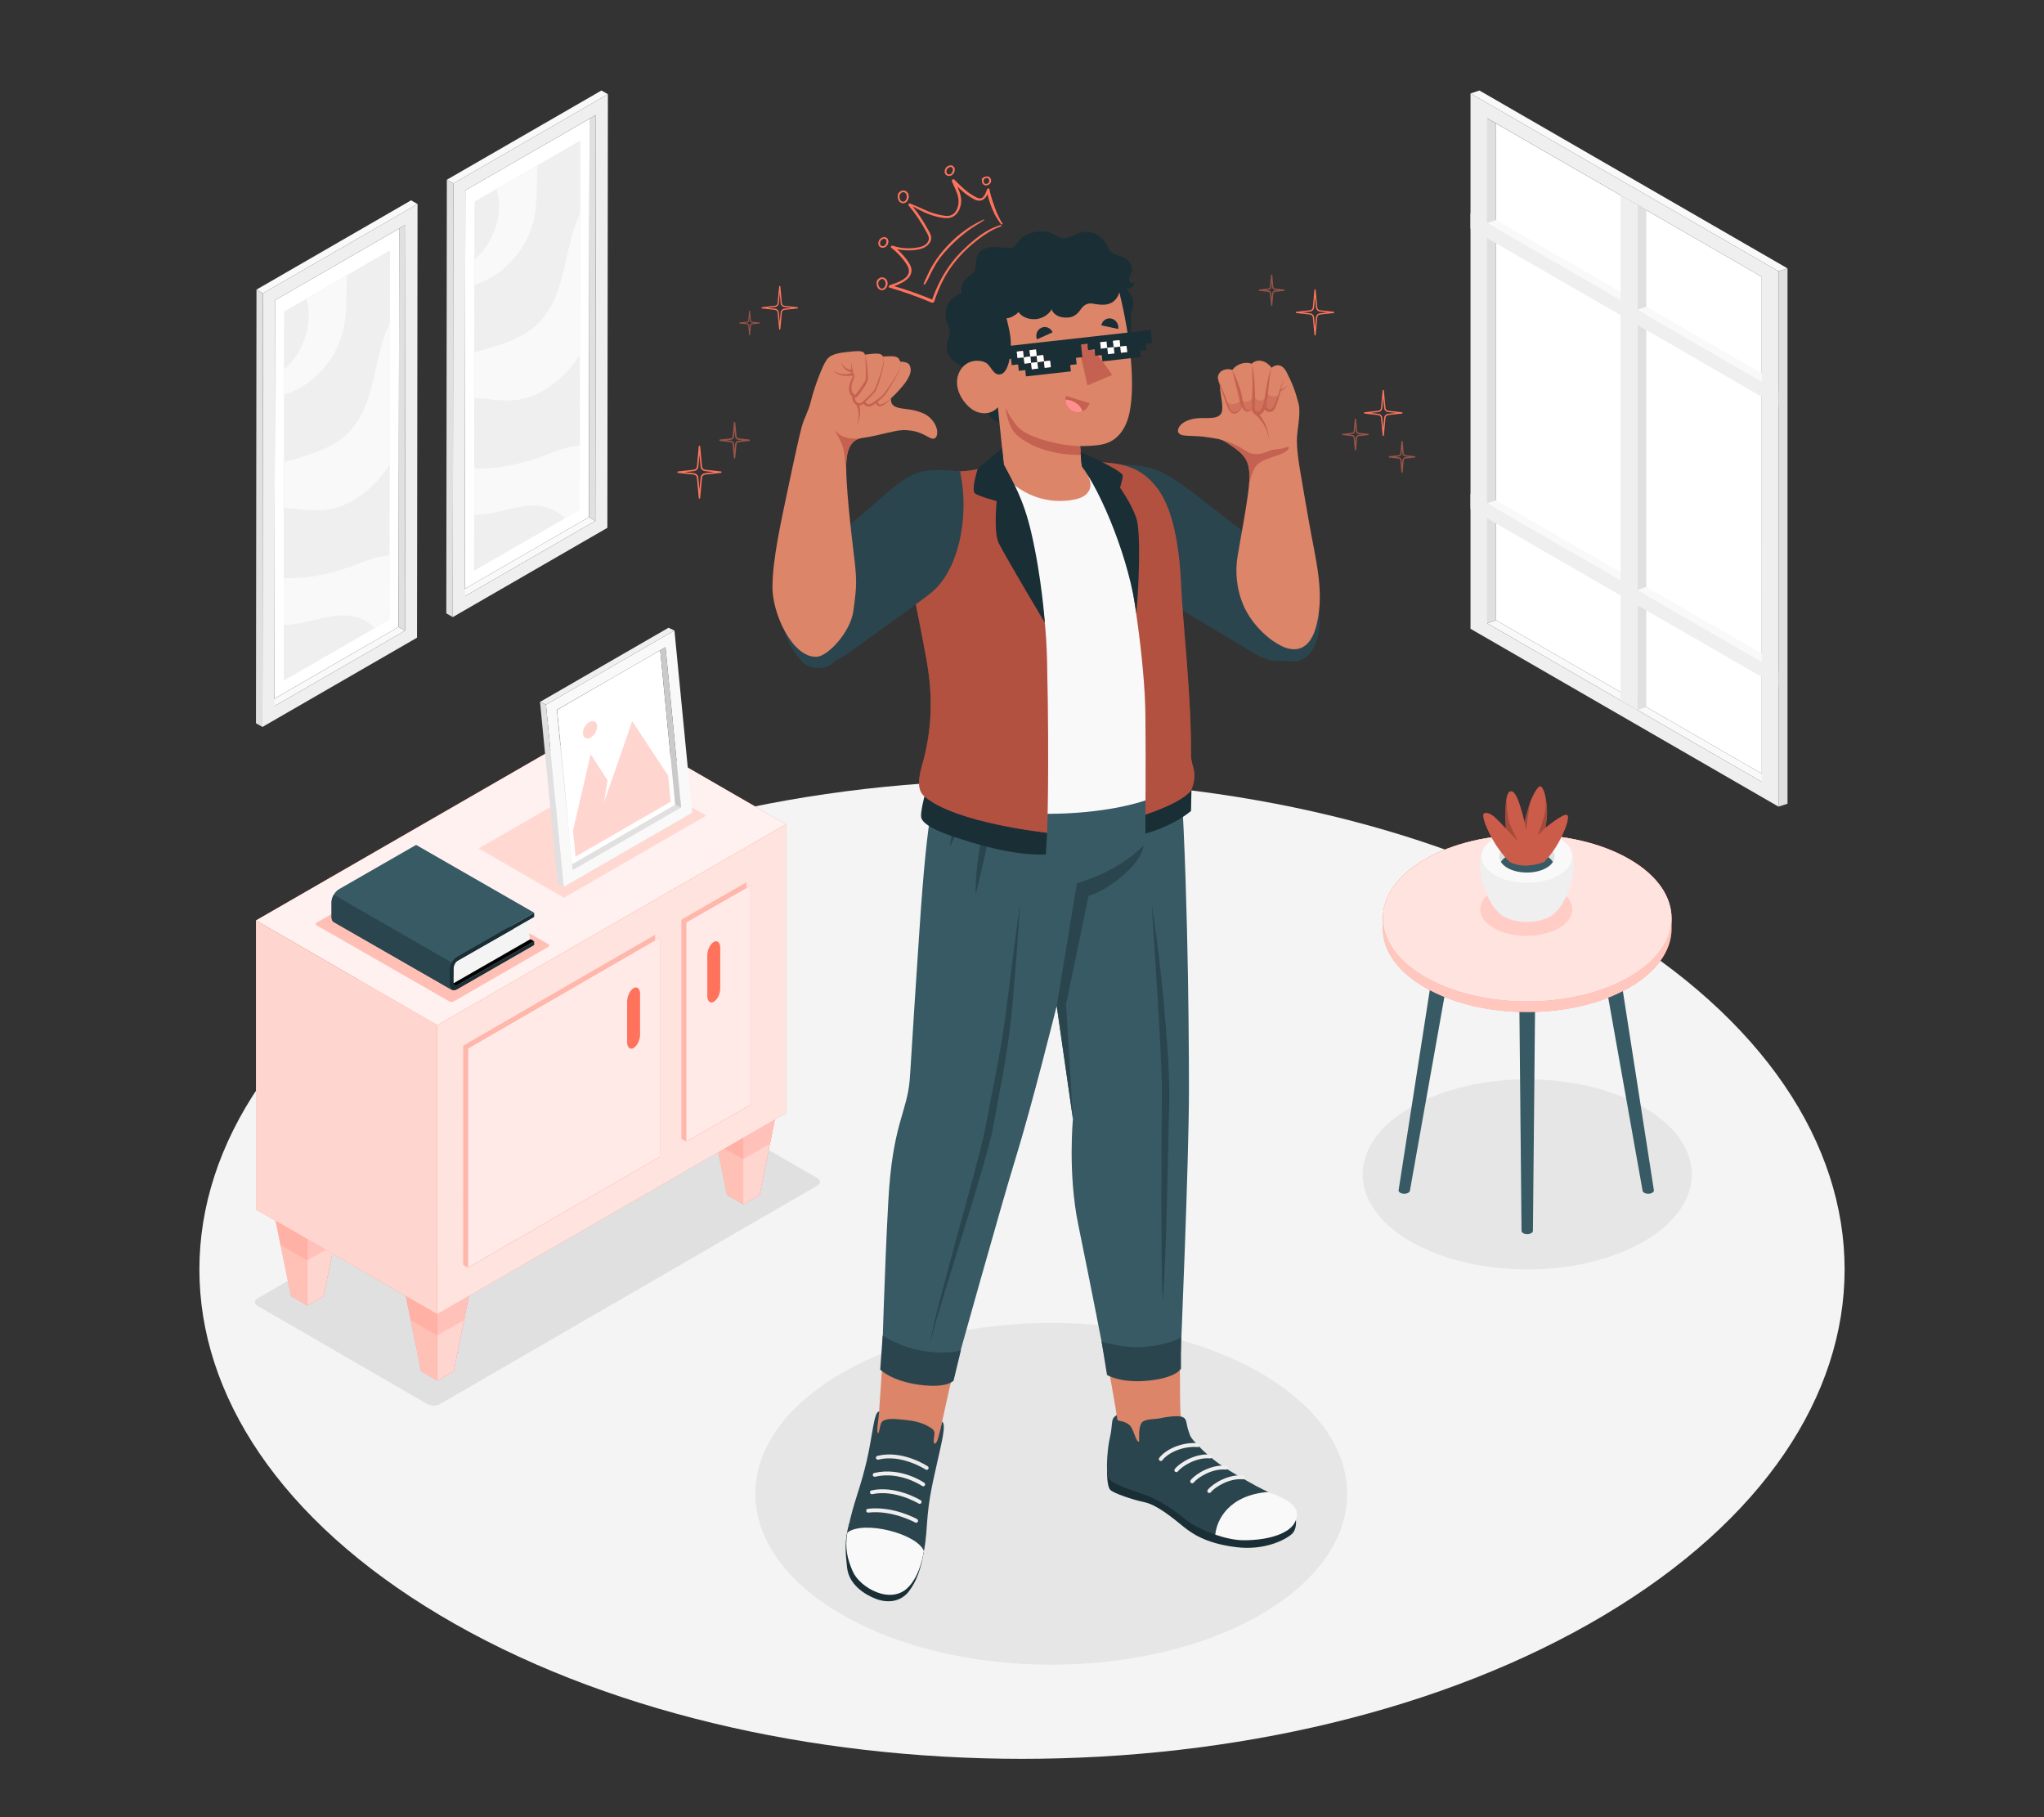 <?xml version="1.0" encoding="UTF-8"?>
<svg id="Layer_2" data-name="Layer 2" xmlns="http://www.w3.org/2000/svg" xmlns:xlink="http://www.w3.org/1999/xlink" viewBox="0 0 540 480">
  <rect x="0" y="0" width="540" height="480" fill="#333333" stroke="none"/>
  <defs>
    <style>
      .cls-1 {
        fill: #af494c;
      }

      .cls-1, .cls-2, .cls-3, .cls-4, .cls-5, .cls-6, .cls-7, .cls-8, .cls-9, .cls-10, .cls-11, .cls-12, .cls-13, .cls-14, .cls-15, .cls-16, .cls-17 {
        stroke-width: 0px;
      }

      .cls-18 {
        clip-path: url(#clippath-45);
      }

      .cls-19 {
        clip-path: url(#clippath-20);
      }

      .cls-20 {
        clip-path: url(#clippath-11);
      }

      .cls-21 {
        clip-path: url(#clippath-16);
      }

      .cls-22 {
        opacity: .9;
      }

      .cls-23 {
        opacity: .1;
      }

      .cls-24 {
        clip-path: url(#clippath-33);
      }

      .cls-25 {
        clip-path: url(#clippath-47);
      }

      .cls-26 {
        opacity: .3;
      }

      .cls-2 {
        fill: #ff735d;
      }

      .cls-27 {
        opacity: .5;
      }

      .cls-28 {
        clip-path: url(#clippath-41);
      }

      .cls-29 {
        clip-path: url(#clippath-32);
      }

      .cls-3 {
        fill: #375a64;
      }

      .cls-4 {
        fill: #e6e6e6;
      }

      .cls-30 {
        clip-path: url(#clippath-2);
      }

      .cls-31 {
        clip-path: url(#clippath-13);
      }

      .cls-32 {
        clip-path: url(#clippath-37);
      }

      .cls-33 {
        opacity: .2;
      }

      .cls-34 {
        clip-path: url(#clippath-46);
      }

      .cls-35 {
        clip-path: url(#clippath-25);
      }

      .cls-6 {
        fill: #2b454e;
      }

      .cls-7 {
        fill: #e0e0e0;
      }

      .cls-36 {
        clip-path: url(#clippath-15);
      }

      .cls-37 {
        opacity: .6;
      }

      .cls-38 {
        clip-path: url(#clippath-6);
      }

      .cls-39 {
        opacity: .7;
      }

      .cls-40 {
        clip-path: url(#clippath-40);
      }

      .cls-41 {
        clip-path: url(#clippath-26);
      }

      .cls-8 {
        fill: none;
      }

      .cls-42 {
        clip-path: url(#clippath-7);
      }

      .cls-43 {
        clip-path: url(#clippath-21);
      }

      .cls-9 {
        fill: #c56150;
      }

      .cls-44 {
        clip-path: url(#clippath-34);
      }

      .cls-45 {
        clip-path: url(#clippath-1);
      }

      .cls-46 {
        clip-path: url(#clippath-4);
      }

      .cls-47 {
        clip-path: url(#clippath-38);
      }

      .cls-48 {
        clip-path: url(#clippath-36);
      }

      .cls-49 {
        clip-path: url(#clippath-27);
      }

      .cls-10 {
        fill: #1a2e35;
      }

      .cls-50 {
        clip-path: url(#clippath-44);
      }

      .cls-51 {
        opacity: .8;
      }

      .cls-52 {
        clip-path: url(#clippath-12);
      }

      .cls-11 {
        fill: #fff;
      }

      .cls-53 {
        clip-path: url(#clippath-24);
      }

      .cls-54 {
        clip-path: url(#clippath-30);
      }

      .cls-55 {
        clip-path: url(#clippath-22);
      }

      .cls-56 {
        clip-path: url(#clippath-9);
      }

      .cls-57 {
        clip-path: url(#clippath-52);
      }

      .cls-58 {
        clip-path: url(#clippath);
      }

      .cls-12 {
        fill: #dc8569;
      }

      .cls-59 {
        clip-path: url(#clippath-50);
      }

      .cls-60 {
        opacity: .4;
      }

      .cls-61 {
        clip-path: url(#clippath-48);
      }

      .cls-13 {
        fill: #ff8f8f;
      }

      .cls-62 {
        clip-path: url(#clippath-39);
      }

      .cls-14 {
        fill: #f4f4f4;
      }

      .cls-63 {
        clip-path: url(#clippath-19);
      }

      .cls-64 {
        clip-path: url(#clippath-31);
      }

      .cls-65 {
        clip-path: url(#clippath-3);
      }

      .cls-66 {
        clip-path: url(#clippath-43);
      }

      .cls-15 {
        fill: #ebebeb;
      }

      .cls-67 {
        clip-path: url(#clippath-8);
      }

      .cls-16 {
        fill: #f9f9f9;
      }

      .cls-68 {
        clip-path: url(#clippath-29);
      }

      .cls-69 {
        clip-path: url(#clippath-18);
      }

      .cls-70 {
        clip-path: url(#clippath-14);
      }

      .cls-71 {
        clip-path: url(#clippath-17);
      }

      .cls-72 {
        clip-path: url(#clippath-5);
      }

      .cls-73 {
        clip-path: url(#clippath-42);
      }

      .cls-74 {
        clip-path: url(#clippath-10);
      }

      .cls-75 {
        clip-path: url(#clippath-23);
      }

      .cls-76 {
        clip-path: url(#clippath-49);
      }

      .cls-77 {
        opacity: .55;
      }

      .cls-78 {
        opacity: .85;
      }

      .cls-79 {
        clip-path: url(#clippath-51);
      }

      .cls-80 {
        clip-path: url(#clippath-28);
      }

      .cls-17 {
        fill: #efefef;
      }

      .cls-81 {
        clip-path: url(#clippath-35);
      }
    </style>
    <clipPath id="clippath">
      <rect id="SVGID" class="cls-8" x="35" y="5" width="470" height="470"/>
    </clipPath>
    <clipPath id="clippath-1">
      <rect id="SVGID-2" data-name="SVGID" class="cls-8" x="35" y="5" width="470" height="470"/>
    </clipPath>
    <clipPath id="clippath-2">
      <rect id="SVGID-3" data-name="SVGID" class="cls-8" x="35" y="5" width="470" height="470"/>
    </clipPath>
    <clipPath id="clippath-3">
      <rect id="SVGID-4" data-name="SVGID" class="cls-8" x="35" y="5" width="470" height="470"/>
    </clipPath>
    <clipPath id="clippath-4">
      <rect id="SVGID-5" data-name="SVGID" class="cls-8" x="35" y="5" width="470" height="470"/>
    </clipPath>
    <clipPath id="clippath-5">
      <rect id="SVGID-6" data-name="SVGID" class="cls-8" x="365.34" y="220.49" width="76.27" height="46.84"/>
    </clipPath>
    <clipPath id="clippath-6">
      <rect id="SVGID-7" data-name="SVGID" class="cls-8" x="365.34" y="220.49" width="76.27" height="44.03"/>
    </clipPath>
    <clipPath id="clippath-7">
      <rect id="SVGID-8" data-name="SVGID" class="cls-8" x="391.06" y="233.17" width="24.33" height="14.05"/>
    </clipPath>
    <clipPath id="clippath-8">
      <rect id="SVGID-9" data-name="SVGID" class="cls-8" x="391.86" y="207.7" width="22.37" height="20.92"/>
    </clipPath>
    <clipPath id="clippath-9">
      <rect id="SVGID-10" data-name="SVGID" class="cls-8" x="402.77" y="211.64" width="1.58" height="7.69"/>
    </clipPath>
    <clipPath id="clippath-10">
      <rect id="SVGID-11" data-name="SVGID" class="cls-8" x="397.65" y="210.95" width="3.48" height="11.37"/>
    </clipPath>
    <clipPath id="clippath-11">
      <rect id="SVGID-12" data-name="SVGID" class="cls-8" x="406.21" y="210.35" width="2.49" height="10.31"/>
    </clipPath>
    <clipPath id="clippath-12">
      <rect id="SVGID-13" data-name="SVGID" class="cls-8" x="35" y="5" width="470" height="470"/>
    </clipPath>
    <clipPath id="clippath-13">
      <rect id="SVGID-14" data-name="SVGID" class="cls-8" x="106.74" y="335" width="17.58" height="29.69"/>
    </clipPath>
    <clipPath id="clippath-14">
      <rect id="SVGID-15" data-name="SVGID" class="cls-8" x="35" y="5" width="470" height="470"/>
    </clipPath>
    <clipPath id="clippath-15">
      <rect id="SVGID-16" data-name="SVGID" class="cls-8" x="115.53" y="340.08" width="8.79" height="24.62"/>
    </clipPath>
    <clipPath id="clippath-16">
      <rect id="SVGID-17" data-name="SVGID" class="cls-8" x="35" y="5" width="470" height="470"/>
    </clipPath>
    <clipPath id="clippath-17">
      <rect id="SVGID-18" data-name="SVGID" class="cls-8" x="72.37" y="315.16" width="17.58" height="29.69"/>
    </clipPath>
    <clipPath id="clippath-18">
      <rect id="SVGID-19" data-name="SVGID" class="cls-8" x="35" y="5" width="470" height="470"/>
    </clipPath>
    <clipPath id="clippath-19">
      <rect id="SVGID-20" data-name="SVGID" class="cls-8" x="81.16" y="320.24" width="8.79" height="24.62"/>
    </clipPath>
    <clipPath id="clippath-20">
      <rect id="SVGID-21" data-name="SVGID" class="cls-8" x="35" y="5" width="470" height="470"/>
    </clipPath>
    <clipPath id="clippath-21">
      <rect id="SVGID-22" data-name="SVGID" class="cls-8" x="187.56" y="288.44" width="17.58" height="29.69"/>
    </clipPath>
    <clipPath id="clippath-22">
      <rect id="SVGID-23" data-name="SVGID" class="cls-8" x="35" y="5" width="470" height="470"/>
    </clipPath>
    <clipPath id="clippath-23">
      <rect id="SVGID-24" data-name="SVGID" class="cls-8" x="196.35" y="293.51" width="8.79" height="24.62"/>
    </clipPath>
    <clipPath id="clippath-24">
      <rect id="SVGID-25" data-name="SVGID" class="cls-8" x="72.37" y="288.44" width="132.76" height="64.32"/>
    </clipPath>
    <clipPath id="clippath-25">
      <rect id="SVGID-26" data-name="SVGID" class="cls-8" x="35" y="5" width="470" height="470"/>
    </clipPath>
    <clipPath id="clippath-26">
      <rect id="SVGID-27" data-name="SVGID" class="cls-8" x="67.62" y="243.13" width="47.91" height="104"/>
    </clipPath>
    <clipPath id="clippath-27">
      <rect id="SVGID-28" data-name="SVGID" class="cls-8" x="35" y="5" width="470" height="470"/>
    </clipPath>
    <clipPath id="clippath-28">
      <rect id="SVGID-29" data-name="SVGID" class="cls-8" x="115.52" y="217.72" width="92.11" height="129.42"/>
    </clipPath>
    <clipPath id="clippath-29">
      <rect id="SVGID-30" data-name="SVGID" class="cls-8" x="35" y="5" width="470" height="470"/>
    </clipPath>
    <clipPath id="clippath-30">
      <rect id="SVGID-31" data-name="SVGID" class="cls-8" x="67.62" y="190.06" width="140.01" height="80.73"/>
    </clipPath>
    <clipPath id="clippath-31">
      <rect id="SVGID-32" data-name="SVGID" class="cls-8" x="122.37" y="246.92" width="51.97" height="87.92"/>
    </clipPath>
    <clipPath id="clippath-32">
      <rect id="SVGID-33" data-name="SVGID" class="cls-8" x="35" y="5" width="470" height="470"/>
    </clipPath>
    <clipPath id="clippath-33">
      <rect id="SVGID-34" data-name="SVGID" class="cls-8" x="123.62" y="247.65" width="50.71" height="87.2"/>
    </clipPath>
    <clipPath id="clippath-34">
      <rect id="SVGID-35" data-name="SVGID" class="cls-8" x="180.02" y="233.08" width="18.44" height="68.47"/>
    </clipPath>
    <clipPath id="clippath-35">
      <rect id="SVGID-36" data-name="SVGID" class="cls-8" x="181.28" y="233.81" width="17.18" height="67.74"/>
    </clipPath>
    <clipPath id="clippath-36">
      <rect id="SVGID-37" data-name="SVGID" class="cls-8" x="83.4" y="229.18" width="61.7" height="35.46"/>
    </clipPath>
    <clipPath id="clippath-37">
      <rect id="SVGID-38" data-name="SVGID" class="cls-8" x="126.47" y="202.43" width="60.09" height="34.7"/>
    </clipPath>
    <clipPath id="clippath-38">
      <rect id="SVGID-39" data-name="SVGID" class="cls-8" x="147.05" y="178.74" width="15.27" height="39.26"/>
    </clipPath>
    <clipPath id="clippath-39">
      <rect id="SVGID-40" data-name="SVGID" class="cls-8" x="174.42" y="170.95" width="5.51" height="42.34"/>
    </clipPath>
    <clipPath id="clippath-40">
      <rect id="SVGID-41" data-name="SVGID" class="cls-8" x="151.38" y="190.46" width="25.81" height="35.82"/>
    </clipPath>
    <clipPath id="clippath-41">
      <rect id="SVGID-42" data-name="SVGID" class="cls-8" x="35" y="5" width="470" height="470"/>
    </clipPath>
    <clipPath id="clippath-42">
      <rect id="SVGID-43" data-name="SVGID" class="cls-8" x="323.91" y="103.36" width="14.09" height="5.82"/>
    </clipPath>
    <clipPath id="clippath-43">
      <rect id="SVGID-44" data-name="SVGID" class="cls-8" x="286.69" y="122.04" width="28.87" height="93.11"/>
    </clipPath>
    <clipPath id="clippath-44">
      <rect id="SVGID-45" data-name="SVGID" class="cls-8" x="238.05" y="121.87" width="38.86" height="98.11"/>
    </clipPath>
    <clipPath id="clippath-45">
      <rect id="SVGID-46" data-name="SVGID" class="cls-8" x="35" y="5" width="470" height="470"/>
    </clipPath>
    <clipPath id="clippath-46">
      <rect id="SVGID-47" data-name="SVGID" class="cls-8" x="35" y="5" width="470" height="470"/>
    </clipPath>
    <clipPath id="clippath-47">
      <rect id="SVGID-48" data-name="SVGID" class="cls-8" x="190.02" y="111.47" width="8.09" height="9.67"/>
    </clipPath>
    <clipPath id="clippath-48">
      <rect id="SVGID-49" data-name="SVGID" class="cls-8" x="195.3" y="82.06" width="5.46" height="6.52"/>
    </clipPath>
    <clipPath id="clippath-49">
      <rect id="SVGID-50" data-name="SVGID" class="cls-8" x="354.57" y="110.58" width="7.02" height="8.39"/>
    </clipPath>
    <clipPath id="clippath-50">
      <rect id="SVGID-51" data-name="SVGID" class="cls-8" x="366.89" y="116.5" width="7.02" height="8.39"/>
    </clipPath>
    <clipPath id="clippath-51">
      <rect id="SVGID-52" data-name="SVGID" class="cls-8" x="332.52" y="72.55" width="6.88" height="8.21"/>
    </clipPath>
    <clipPath id="clippath-52">
      <rect id="SVGID-53" data-name="SVGID" class="cls-8" x="35" y="5" width="470" height="470"/>
    </clipPath>
  </defs>
  <g id="Layer_2-2" data-name="Layer 2">
    <g>
      <g class="cls-58">
        <g class="cls-45">
          <path class="cls-14" d="M116.33,243.9c-84.87,50.49-84.87,132.34,0,182.82,84.87,50.49,222.47,50.49,307.34,0,84.87-50.49,84.87-132.34,0-182.82-84.87-50.49-222.47-50.49-307.34,0"/>
        </g>
        <g class="cls-30">
          <path class="cls-4" d="M372.73,292.46c-16.98,9.8-16.98,25.7,0,35.5,16.98,9.8,44.51,9.8,61.49,0,16.98-9.81,16.98-25.7,0-35.5-16.98-9.8-44.51-9.8-61.49,0"/>
          <path class="cls-7" d="M112.85,370.86l-44.82-25.93c-.94-.54-.94-1.43,0-1.97l99.67-57.69c.94-.55,2.47-.55,3.41,0l44.82,25.93c.94.54.94,1.43,0,1.97l-99.67,57.69c-.94.55-2.47.55-3.41,0"/>
          <path class="cls-4" d="M333.01,362.67c30.53,17.63,30.53,46.2,0,63.83-30.53,17.63-80.03,17.63-110.56,0-30.53-17.63-30.53-46.2,0-63.83,30.53-17.63,80.03-17.63,110.56,0"/>
        </g>
        <polygon class="cls-16" points="467.79 205.71 465.44 206.52 392.9 164.64 395.24 163.83 467.79 205.71"/>
        <polygon class="cls-11" points="395.24 163.83 465.45 204.36 465.44 73.11 395.24 32.6 395.24 163.83"/>
        <path class="cls-17" d="M388.49,166.09l81.37,46.98V71.66s-81.37-46.98-81.37-46.98v141.41ZM392.9,31.23l72.54,41.88v133.41s-72.54-41.88-72.54-41.88V31.23Z"/>
        <polygon class="cls-7" points="392.9 164.64 395.24 163.83 395.24 32.6 392.9 31.23 392.9 164.64"/>
        <polygon class="cls-16" points="465.44 172.68 465.44 174.84 392.9 132.96 395.24 132.15 465.44 172.68"/>
        <polygon class="cls-16" points="465.44 98.65 465.44 100.8 392.9 58.92 395.24 58.11 465.44 98.65"/>
        <polygon class="cls-16" points="388.49 24.68 390.86 23.91 472.24 70.89 469.86 71.66 388.49 24.68"/>
        <polygon class="cls-7" points="472.24 70.89 469.86 71.66 469.86 213.07 472.24 212.3 472.24 70.89"/>
        <polygon class="cls-7" points="434.93 55.49 432.55 54.12 432.55 187.53 434.93 186.76 434.93 55.49"/>
        <polygon class="cls-17" points="428.13 51.58 432.55 54.12 432.55 187.53 428.14 184.98 428.13 51.58"/>
        <polygon class="cls-17" points="388.49 56.37 388.49 60.37 469.86 107.35 469.86 103.35 388.49 56.37"/>
        <polygon class="cls-17" points="388.49 130.4 388.49 134.4 469.86 181.38 469.86 177.38 388.49 130.4"/>
        <polygon class="cls-16" points="432.55 81.81 434.93 81.03 465.44 98.65 465.44 100.8 432.55 81.81"/>
        <polygon class="cls-16" points="432.55 155.83 434.93 155.04 465.44 172.66 465.44 174.82 432.55 155.83"/>
        <polygon class="cls-16" points="121.11 156.5 122.79 157.5 157.28 137.59 155.6 136.59 121.11 156.5"/>
        <polygon class="cls-11" points="155.6 136.59 122.79 155.53 122.93 50.29 155.75 31.36 155.6 136.59"/>
        <path class="cls-17" d="M160.6,24.88l-40.84,23.58-.14,114.54,40.84-23.58.14-114.54ZM157.28,137.59l-34.49,19.91.14-107.21,34.49-19.91-.14,107.21Z"/>
        <polygon class="cls-7" points="157.28 137.59 155.6 136.59 155.74 31.36 157.42 30.38 157.28 137.59"/>
        <polygon class="cls-16" points="160.6 24.88 158.89 23.91 118.05 47.48 119.76 48.46 160.6 24.88"/>
        <polygon class="cls-7" points="118.05 47.48 119.76 48.46 119.62 163 117.91 162.02 118.05 47.48"/>
        <polygon class="cls-17" points="153.14 134.62 125.25 150.72 125.39 53.26 153.28 37.16 153.14 134.62"/>
        <polygon class="cls-17" points="153.14 134.62 125.25 150.72 125.39 53.26 153.28 37.16 153.14 134.62"/>
        <g class="cls-65">
          <path class="cls-16" d="M125.25,123.68c1.32.11,2.66.07,3.99-.03,4.64-.35,9.22-1.35,13.58-2.95,3.38-1.25,6.75-2.86,10.32-2.96v16.9l-3.78,2.18c-1.5-1.33-3.24-2.36-5.18-2.87-5.37-1.41-10.89,1.29-16.41,1.92-.84.1-1.68.13-2.53.13v-12.3Z"/>
          <path class="cls-16" d="M125.39,93.08c6.24-1.85,12.64-3.38,17.1-7.96,3.59-3.69,5.28-8.8,6.46-13.81,1.18-5.01,1.99-10.18,4.26-14.8.02-.05.05-.09.07-.14v37.3c-.35.52-.7,1.04-1.07,1.55-4.1,5.55-10.14,10.19-17.03,10.55-3.24.17-6.59-.59-9.79-.58v-12.11Z"/>
          <path class="cls-16" d="M125.39,68.57c4.79-4.22,7.35-10.99,6.18-17.3-.09-.47-.2-.93-.31-1.39l10.73-6.19c-.04.71-.08,1.41-.1,2.11-.11,4.1.03,8.25-.88,12.24-1.52,6.7-6.12,12.64-12.22,15.8-1.09.56-2.23,1.03-3.39,1.42v-6.68Z"/>
          <polygon class="cls-16" points="70.82 185.52 72.5 186.52 106.99 166.61 105.31 165.6 70.82 185.52"/>
          <polygon class="cls-11" points="105.31 165.6 72.5 184.54 72.64 79.31 105.45 60.38 105.31 165.6"/>
          <path class="cls-17" d="M110.31,53.9l-40.84,23.58-.14,114.54,40.84-23.58.14-114.54ZM106.99,166.61l-34.49,19.91.14-107.21,34.49-19.91-.14,107.21Z"/>
          <polygon class="cls-7" points="106.99 166.61 105.31 165.6 105.45 60.38 107.13 59.39 106.99 166.61"/>
          <polygon class="cls-16" points="110.31 53.9 108.6 52.92 67.76 76.5 69.47 77.48 110.31 53.9"/>
          <polygon class="cls-7" points="67.76 76.5 69.47 77.48 69.33 192.02 67.62 191.04 67.76 76.5"/>
          <polygon class="cls-17" points="102.85 163.64 74.96 179.74 75.1 82.28 102.99 66.17 102.85 163.64"/>
          <polygon class="cls-17" points="102.85 163.64 74.96 179.74 75.1 82.28 102.99 66.17 102.85 163.64"/>
          <path class="cls-16" d="M74.96,152.69c1.32.11,2.66.07,3.99-.03,4.64-.35,9.22-1.35,13.58-2.95,3.38-1.25,6.75-2.86,10.32-2.96v16.9l-3.78,2.18c-1.5-1.33-3.24-2.36-5.18-2.87-5.37-1.41-10.89,1.29-16.41,1.92-.84.1-1.68.13-2.53.13v-12.3Z"/>
          <path class="cls-16" d="M75.1,122.1c6.24-1.85,12.64-3.38,17.1-7.96,3.59-3.69,5.28-8.8,6.46-13.81,1.18-5.01,1.99-10.18,4.26-14.8.02-.05.05-.09.07-.14v37.3c-.35.52-.7,1.04-1.07,1.55-4.1,5.55-10.14,10.19-17.03,10.55-3.24.17-6.59-.59-9.79-.58v-12.11Z"/>
          <path class="cls-16" d="M75.1,97.59c4.79-4.22,7.35-10.99,6.18-17.3-.09-.47-.2-.93-.32-1.39l10.73-6.19c-.04.71-.08,1.41-.1,2.11-.11,4.1.03,8.25-.88,12.24-1.52,6.7-6.12,12.64-12.22,15.8-1.09.56-2.23,1.03-3.39,1.42v-6.68Z"/>
        </g>
        <g class="cls-46">
          <path class="cls-3" d="M378.21,258.44c0-.31.21-.63.62-.87.83-.48,2.18-.48,3.01,0,.42.24.62.55.62.87l-9.97,56.02h0c0,.22-.15.43-.44.6-.59.34-1.54.34-2.13,0-.29-.17-.43-.38-.44-.6h0l8.73-56.02Z"/>
          <path class="cls-3" d="M428.22,258.44c0-.31-.21-.63-.62-.87-.83-.48-2.18-.48-3.01,0-.42.24-.62.55-.62.87l9.97,56.02h0c0,.22.15.43.44.6.59.34,1.54.34,2.13,0,.29-.17.43-.38.44-.6h0l-8.73-56.02Z"/>
          <path class="cls-3" d="M405.6,260.63c0-.31-.21-.63-.62-.87-.83-.48-2.18-.48-3.01,0-.42.24-.62.55-.62.87l.62,64.5h0c0,.22.15.43.44.6.59.34,1.54.34,2.13,0,.29-.17.43-.38.44-.6h0l.62-64.5Z"/>
          <path class="cls-2" d="M441.61,242.51h-.04c0-5.64-3.69-11.27-11.14-15.57-14.89-8.6-39.04-8.6-53.93,0-7.45,4.3-11.14,9.93-11.13,15.57h-.04v3.02c.09,5.56,3.82,11.11,11.17,15.35,14.89,8.6,39.04,8.6,53.93,0,7.35-4.24,11.08-9.79,11.17-15.35v-3.02Z"/>
          <g class="cls-37">
            <g class="cls-72">
              <path class="cls-11" d="M441.61,242.51h-.04c0-5.64-3.69-11.27-11.14-15.57-14.89-8.6-39.04-8.6-53.93,0-7.45,4.3-11.14,9.93-11.13,15.57h-.04v3.02c.09,5.56,3.82,11.11,11.17,15.35,14.89,8.6,39.04,8.6,53.93,0,7.35-4.24,11.08-9.79,11.17-15.35v-3.02Z"/>
            </g>
          </g>
          <path class="cls-2" d="M376.51,226.94c-14.89,8.6-14.89,22.54,0,31.14,14.89,8.6,39.04,8.6,53.93,0,14.89-8.6,14.89-22.54,0-31.14-14.89-8.6-39.04-8.6-53.93,0"/>
          <g class="cls-51">
            <g class="cls-38">
              <path class="cls-11" d="M376.51,226.94c-14.89,8.6-14.89,22.54,0,31.14,14.89,8.6,39.04,8.6,53.93,0,14.89-8.6,14.89-22.54,0-31.14-14.89-8.6-39.04-8.6-53.93,0"/>
            </g>
          </g>
          <g class="cls-33">
            <g class="cls-42">
              <path class="cls-2" d="M411.83,235.23c4.75,2.74,4.75,7.19,0,9.93-4.75,2.74-12.45,2.74-17.2,0-4.75-2.74-4.75-7.19,0-9.93,4.75-2.74,12.45-2.74,17.2,0"/>
            </g>
          </g>
          <path class="cls-17" d="M395.66,240.81c-4.14-4.22-6.57-14.76-2.53-18.11h20.53c4.03,3.35,1.61,13.88-2.53,18.11-.03.04-.08.08-.11.12-.05.05-.09.09-.14.14-.12.11-.24.22-.37.33-.03.03-.07.05-.1.08-.1.08-.2.16-.31.24-.18.13-.35.24-.54.34-3.4,1.97-8.92,1.97-12.32,0-.18-.1-.36-.22-.54-.34-.1-.07-.2-.15-.29-.22-.04-.03-.08-.06-.12-.1-.13-.1-.25-.21-.36-.32-.05-.05-.11-.11-.16-.16-.03-.03-.07-.06-.1-.1"/>
          <path class="cls-16" d="M411.88,221.35c4.68,2.7,4.68,7.09,0,9.79-4.68,2.7-12.28,2.7-16.97,0-4.68-2.71-4.68-7.09,0-9.79,4.69-2.7,12.28-2.7,16.97,0"/>
          <path class="cls-7" d="M408.56,223.27c2.85,1.64,2.85,4.31,0,5.96-2.85,1.65-7.47,1.65-10.32,0-2.85-1.64-2.85-4.31,0-5.96,2.85-1.65,7.47-1.65,10.32,0"/>
          <path class="cls-3" d="M398.23,226.1c2.85-1.64,7.47-1.64,10.32,0,.79.46,1.36.99,1.71,1.57-.35.57-.92,1.11-1.71,1.57-2.85,1.64-7.47,1.64-10.32,0-.79-.46-1.36-1-1.71-1.57.35-.57.91-1.11,1.71-1.57"/>
          <path class="cls-2" d="M407.93,227.66s2.01-1.91,3.73-4.96c1.72-3.05,3.2-6.92,2.31-7.43-.89-.5-5.67,3.36-5.67,3.36,0,0,.53-2.49.38-5.2-.15-2.71-.81-5.18-1.59-5.68-.78-.5-2.52,2.93-3.26,5.41-.75,2.48-1.05,4.03-1.05,4.03,0,0-.66-2.86-1.49-5.22-.9-2.58-1.72-3.16-2.36-2.9-.64.25-1.06,1.46-1.24,4.89-.13,2.4.15,4.91.15,4.91,0,0-1.28-1.41-2.7-2.77-1.56-1.5-2.66-1.5-3.11-1.21-.45.28-.14,2.41,2.28,6.78,2.13,3.85,4.56,6,4.56,6,0,0,3.34,2.16,9.06,0"/>
          <g class="cls-33">
            <g class="cls-67">
              <path class="cls-5" d="M407.93,227.66s2.01-1.91,3.73-4.96c1.72-3.05,3.2-6.92,2.31-7.43-.89-.5-5.67,3.36-5.67,3.36,0,0,.53-2.49.38-5.2-.15-2.71-.81-5.18-1.59-5.68-.78-.5-2.52,2.93-3.26,5.41-.75,2.48-1.05,4.03-1.05,4.03,0,0-.66-2.86-1.49-5.22-.9-2.58-1.72-3.16-2.36-2.9-.64.25-1.06,1.46-1.24,4.89-.13,2.4.15,4.91.15,4.91,0,0-1.28-1.41-2.7-2.77-1.56-1.5-2.66-1.5-3.11-1.21-.45.28-.14,2.41,2.28,6.78,2.13,3.85,4.56,6,4.56,6,0,0,3.34,2.16,9.06,0"/>
            </g>
          </g>
          <g class="cls-33">
            <g class="cls-56">
              <path class="cls-5" d="M403.82,213.16c-.75,2.48-1.05,4.02-1.05,4.02l.45,2.14s.47-4.67,1.13-7.69c-.21.52-.39,1.04-.53,1.52"/>
            </g>
          </g>
          <g class="cls-33">
            <g class="cls-74">
              <path class="cls-5" d="M398.66,216.9c-.6-2.19-.66-5.93-.66-5.95-.14.73-.24,1.71-.31,3-.13,2.4.15,4.91.15,4.91l3.3,3.46s-1.88-3.22-2.48-5.42"/>
            </g>
          </g>
          <g class="cls-33">
            <g class="cls-20">
              <path class="cls-5" d="M406.21,220.66l2.08-2.03s.53-2.49.38-5.2c-.06-1.11-.21-2.17-.42-3.08.05.34.33,2.71-.24,4.99-.62,2.46-1.8,5.32-1.8,5.32"/>
            </g>
          </g>
        </g>
        <polygon class="cls-2" points="124.32 340.08 119.86 362.19 115.53 364.69 111.23 362.21 106.74 340.08 115.53 335 124.32 340.08"/>
        <g class="cls-52">
          <g class="cls-77">
            <g class="cls-31">
              <polygon class="cls-11" points="124.32 340.08 119.86 362.19 115.53 364.69 111.23 362.21 106.74 340.08 115.53 335 124.32 340.08"/>
            </g>
          </g>
        </g>
        <polygon class="cls-2" points="115.53 364.69 115.53 345.15 124.32 340.08 119.86 362.19 115.53 364.69"/>
        <g class="cls-70">
          <g class="cls-39">
            <g class="cls-36">
              <polygon class="cls-11" points="115.53 364.69 115.53 345.15 124.32 340.08 119.86 362.19 115.53 364.69"/>
            </g>
          </g>
        </g>
        <polygon class="cls-2" points="89.96 320.24 85.5 342.35 81.16 344.85 76.87 342.37 72.37 320.24 81.17 315.16 89.96 320.24"/>
        <g class="cls-21">
          <g class="cls-77">
            <g class="cls-71">
              <polygon class="cls-11" points="89.96 320.24 85.5 342.35 81.16 344.85 76.87 342.37 72.37 320.24 81.17 315.16 89.96 320.24"/>
            </g>
          </g>
        </g>
        <polygon class="cls-2" points="81.16 344.85 81.17 325.31 89.96 320.24 85.5 342.35 81.16 344.85"/>
        <g class="cls-69">
          <g class="cls-39">
            <g class="cls-63">
              <polygon class="cls-11" points="81.16 344.85 81.17 325.31 89.96 320.24 85.5 342.35 81.16 344.85"/>
            </g>
          </g>
        </g>
        <polygon class="cls-2" points="205.14 293.51 200.68 315.63 196.35 318.13 192.05 315.65 187.56 293.51 196.35 288.44 205.14 293.51"/>
        <g class="cls-19">
          <g class="cls-77">
            <g class="cls-43">
              <polygon class="cls-11" points="205.14 293.51 200.68 315.63 196.35 318.13 192.05 315.65 187.56 293.51 196.35 288.44 205.14 293.51"/>
            </g>
          </g>
        </g>
        <polygon class="cls-2" points="196.35 318.13 196.35 298.59 205.14 293.51 200.68 315.63 196.35 318.13"/>
        <g class="cls-55">
          <g class="cls-39">
            <g class="cls-75">
              <polygon class="cls-11" points="196.35 318.13 196.35 298.59 205.14 293.51 200.68 315.63 196.35 318.13"/>
            </g>
          </g>
          <g class="cls-33">
            <g class="cls-53">
              <polygon class="cls-2" points="187.56 293.51 196.35 288.44 205.14 293.51 203.4 302.12 196.35 306.2 189.3 302.12 187.56 293.51"/>
              <polygon class="cls-2" points="89.96 320.24 88.22 328.86 81.16 332.92 74.12 328.86 72.37 320.24 81.17 315.16 89.96 320.24"/>
              <polygon class="cls-2" points="108.49 348.7 106.74 340.08 115.53 335 124.32 340.08 122.58 348.68 115.52 352.76 108.49 348.7"/>
            </g>
          </g>
        </g>
        <polygon class="cls-2" points="115.53 347.14 67.62 319.48 67.62 243.13 115.53 270.79 115.53 347.14"/>
        <g class="cls-35">
          <g class="cls-39">
            <g class="cls-41">
              <polygon class="cls-11" points="115.53 347.14 67.62 319.48 67.62 243.13 115.53 270.79 115.53 347.14"/>
            </g>
          </g>
        </g>
        <polygon class="cls-2" points="115.52 270.79 207.63 217.72 207.63 294.06 115.52 347.14 115.52 270.79"/>
        <g class="cls-49">
          <g class="cls-51">
            <g class="cls-80">
              <polygon class="cls-11" points="115.52 270.79 207.63 217.72 207.63 294.06 115.52 347.14 115.52 270.79"/>
            </g>
          </g>
        </g>
        <polygon class="cls-2" points="207.63 217.72 115.52 270.79 67.62 243.13 159.72 190.06 207.63 217.72"/>
        <g class="cls-68">
          <g class="cls-22">
            <g class="cls-54">
              <polygon class="cls-11" points="207.63 217.72 115.52 270.79 67.62 243.13 159.72 190.06 207.63 217.72"/>
            </g>
          </g>
          <g class="cls-60">
            <g class="cls-64">
              <polygon class="cls-2" points="122.37 276.21 173.07 246.92 173.07 304.83 174.33 305.56 123.62 334.84 122.36 334.12 122.37 276.21"/>
            </g>
          </g>
        </g>
        <polygon class="cls-2" points="123.63 276.94 174.33 247.65 174.33 305.56 123.62 334.84 123.63 276.94"/>
        <g class="cls-29">
          <g class="cls-78">
            <g class="cls-24">
              <polygon class="cls-11" points="123.63 276.94 174.33 247.65 174.33 305.56 123.62 334.84 123.63 276.94"/>
            </g>
          </g>
          <path class="cls-2" d="M165.68,264.53v10.75c0,1.4.77,2.08,1.71,1.54.94-.55,1.71-2.12,1.71-3.52v-10.75c0-1.39-.77-2.08-1.71-1.54-.95.55-1.71,2.12-1.71,3.52"/>
          <g class="cls-60">
            <g class="cls-44">
              <polygon class="cls-2" points="180.02 242.91 197.2 233.08 197.2 290.99 198.46 291.72 181.28 301.55 180.02 300.82 180.02 242.91"/>
            </g>
          </g>
          <polygon class="cls-2" points="181.28 243.64 198.46 233.81 198.46 291.72 181.28 301.55 181.28 243.64"/>
          <g class="cls-78">
            <g class="cls-81">
              <polygon class="cls-11" points="181.28 243.64 198.46 233.81 198.46 291.72 181.28 301.55 181.28 243.64"/>
            </g>
          </g>
          <path class="cls-2" d="M186.86,252.33v10.75c0,1.4.77,2.08,1.71,1.54.94-.55,1.71-2.12,1.71-3.52v-10.75c0-1.39-.77-2.08-1.71-1.54-.94.55-1.71,2.12-1.71,3.52"/>
          <g class="cls-60">
            <g class="cls-48">
              <path class="cls-2" d="M118.65,264.48l-34.98-20.05c-.36-.2-.36-.54,0-.74l24.89-14.36c.36-.2.93-.2,1.29,0l34.98,20.05c.36.2.36.54,0,.74l-24.89,14.36c-.36.2-.93.2-1.29,0"/>
            </g>
          </g>
          <polygon class="cls-5" points="141.13 248.65 119.71 260.86 88.51 242.95 109.93 230.74 141.13 248.65"/>
          <path class="cls-14" d="M119.47,259.93l20.66-11.86c-.54-1.53-.5-3.32.11-5.36l-20.53,11.73s-.39,1.29-.24,5.48"/>
          <path class="cls-10" d="M120.76,252.77c-1.1.63-1.99,2.16-1.99,3.42v3.99c0,1.26.89,1.77,1.99,1.14l20.36-11.69v-.99s-20.09,11.46-20.09,11.46c-.66.38-1.19.07-1.19-.68l.02-3.7c0-.75.53-1.67,1.19-2.05l20.07-11.46v-1.12l-20.36,11.69Z"/>
          <path class="cls-3" d="M141.13,241.09l-31.2-17.91-20.36,11.69c-1.1.63-1.98,2.16-1.98,3.42v3.99c0,.63.22,1.07.58,1.28l31.2,17.91c-.36-.21-.58-.65-.58-1.28v-4c0-1.26.89-2.79,1.98-3.42l20.37-11.68Z"/>
          <path class="cls-6" d="M119.36,254.25c-.36.62-.58,1.32-.58,1.94v4c0,.63.22,1.07.59,1.28l-31.2-17.91c-.36-.21-.58-.65-.58-1.28v-3.99c0-.63.22-1.33.58-1.94l31.19,17.91Z"/>
          <g class="cls-33">
            <g class="cls-32">
              <polygon class="cls-2" points="149 237.13 126.47 224.12 164.03 202.43 186.56 215.45 149 237.13"/>
            </g>
          </g>
          <polygon class="cls-7" points="149.72 229.1 151.27 229.84 179.94 213.29 178.39 212.55 149.72 229.1"/>
          <polygon class="cls-11" points="178.39 212.55 151.12 228.29 147.15 187.5 174.42 171.77 178.39 212.55"/>
          <path class="cls-16" d="M178.18,166.55l-33.94,19.59,4.68,48.11,33.94-19.59-4.68-48.11ZM179.94,213.29l-28.66,16.55-4.12-42.34,28.66-16.55,4.12,42.34Z"/>
          <g class="cls-23">
            <g class="cls-47">
              <path class="cls-5" d="M147.26,187.55c5.03-2.93,10.06-5.84,15.06-8.81-5.09,2.86-10.15,5.77-15.21,8.67l-.05.03v.06c.47,5.09.98,10.17,1.5,15.25.51,5.08,1.02,10.16,1.57,15.24-.43-5.09-.91-10.17-1.39-15.26-.47-5.07-.95-10.13-1.47-15.19"/>
            </g>
          </g>
          <polygon class="cls-7" points="179.94 213.29 178.39 212.55 174.42 171.77 175.82 170.95 179.94 213.29"/>
          <g class="cls-23">
            <g class="cls-62">
              <polygon class="cls-5" points="179.94 213.29 178.39 212.55 174.42 171.77 175.82 170.95 179.94 213.29"/>
            </g>
          </g>
          <polygon class="cls-17" points="178.18 166.55 176.61 165.82 142.67 185.41 144.24 186.14 178.18 166.55"/>
          <polygon class="cls-7" points="142.67 185.41 144.24 186.14 148.92 234.25 147.35 233.52 142.67 185.41"/>
          <g class="cls-26">
            <g class="cls-40">
              <path class="cls-2" d="M176.52,204.9l-9.5-14.4-7.43,21.42.92-5.8-4.46-6.89-4.67,20.18.67,6.87,25.14-14.51-.67-6.87ZM156.07,194.8c1.03-.59,1.77-1.98,1.66-3.11-.11-1.12-1.03-1.55-2.06-.96-1.03.59-1.77,1.98-1.66,3.11.11,1.12,1.03,1.55,2.06.96"/>
            </g>
          </g>
        </g>
        <g class="cls-28">
          <path class="cls-12" d="M232.24,372.85c.81-11.74,1.22-17.23,2.34-38.21.1-5.38.29-11.14.65-16.25,1.21-17.22,3.43-21.32,4.91-27.22,1.48-5.91,2.68-16.95,4.93-53.97,1.25-20.54,4.23-31.91,6.83-41.83h53.03c5.45,23.21,7,73.47,6.84,97.39-.08,12.2-.22,75.21.09,80.24.32,5.33,3.01,8.69,5.1,10.93,4.37,4.69,7.5,6.59,12.98,10.67-.79,2.1-12.27,2.02-15.53.42-5.21-2.55-11.92-6.73-13.7-8.05-4.5-3.33-5.55-5.34-5.63-10.41-.01-.63.01-1.56.05-1.66-.09-2.96-8.62-47.11-10.48-57.09-1.44-7.74.14-22.74.14-22.74l-5.62-36.89s-6.34,24.48-9.73,39.4c-2.49,10.96-8.64,28.27-12.68,45.8-4.71,17.82-5.08,19.38-7.86,32.14-1.4,6.43-4.83,28.06-6.38,32.51-5.03,14.36-16.43,7.23-17.08-.71-.43-5.29,6.61-31.96,6.79-34.49"/>
          <path class="cls-1" d="M279.17,258.2l4.11-26.61s15.88-1.88,21.65-7.43c0,0-7.28,10.28-18.06,11.95l-4.53,22.06,2.39,36.61-5.57-36.57Z"/>
          <path class="cls-10" d="M342.09,400.54c.3,0,.78,3.27-.82,4.68-1.85,1.63-7.29,4.33-14.53,3.47-7.24-.86-11.18-3.05-14.1-5.44-2.92-2.39-7.01-5.76-10.29-6.45-3.05-.64-8.01-2.3-8.99-3.23-.98-.93-.89-5.11-.89-5.11l49.62,12.07Z"/>
          <path class="cls-6" d="M295.03,373.8s-.97.46-1.15,1.43c-.21,1.15-.2,2.63-.66,4.52-.64,2.63-1.02,8.02-.6,10.15.42,2.13,7.04,3.89,10.22,5.06,3.24,1.2,7.01,3.69,10.32,6.37,3.43,2.76,10.6,5.5,15.32,5.52,7.19.03,11.83-1.97,13.24-4.57,1.74-3.22.33-5.06-7.98-8.8-1.57-.71-7.11-3.9-8.99-5.06-1.99-1.22-3.9-2.59-5.67-4.13-.89-.78-1.75-1.6-2.55-2.47-.71-.77-1.7-1.69-2.12-2.65-.1-.22-.16-.47-.25-.7-.25-.65-.42-1.25-.56-1.93-.14-.69-.23-1.69-.89-2.09-.76-.46-2.11-.39-2.96-.32-1.07.09-2.14.24-3.18.49-1.21.29-4.27.09-4.98,1.24-.54.88-.62,1.99-.65,3-.02.48,0,.97,0,1.45,0,.21.09.58-.2.49-.28-.08-.59-.8-.7-1.04-.24-.54-.39-1.11-.64-1.64-.29-.6-.53-1.32-1.05-1.74-1.39-1.14-2.72-.9-3.12-1.29,0,0-.16-.87-.2-1.28"/>
          <path class="cls-16" d="M335.08,394.09c-10.41.83-13.62,7.3-14.02,11.28,2.59.89,5.26,1.47,7.41,1.47,7.19.03,12.13-1.97,13.54-4.57,1.65-3.04.48-5.46-6.93-8.18"/>
          <path class="cls-17" d="M319.47,394.36c-.11,0-.23-.03-.32-.11-.22-.17-.25-.49-.08-.71,1.43-1.79,5.59-4.19,9.38-3.81.28.03.49.28.46.56-.03.28-.27.48-.56.46-3.54-.34-7.35,2.02-8.49,3.44-.1.12-.24.19-.39.19"/>
          <path class="cls-17" d="M314.96,391.8c-.11,0-.23-.03-.32-.11-.22-.18-.25-.5-.08-.72,1.43-1.79,5.59-4.19,9.38-3.81.28.03.48.28.46.56-.03.28-.26.48-.56.46-3.54-.34-7.35,2.02-8.48,3.44-.1.12-.24.19-.39.19"/>
          <path class="cls-17" d="M310.77,388.86c-.11,0-.23-.04-.32-.11-.22-.17-.25-.5-.08-.72,1.43-1.79,5.6-4.19,9.38-3.81.28.03.49.28.46.55-.03.28-.27.48-.56.46-3.53-.34-7.35,2.02-8.48,3.44-.1.12-.24.19-.39.19"/>
          <path class="cls-17" d="M306.67,385.91c-.11,0-.22-.03-.32-.11-.22-.17-.26-.49-.09-.71,1.97-2.54,6.46-4.25,10.24-3.87.28.03.49.28.46.56-.03.28-.27.48-.56.46-3.41-.33-7.6,1.23-9.34,3.49-.1.13-.25.2-.4.2"/>
          <path class="cls-10" d="M244.09,409.7c-.82,4.84-1.94,7.99-3.99,10.66-2.05,2.67-5.41,3.2-8.62,2-3.21-1.2-7.2-3.91-7.68-8.22-.48-4.31-.71-7.25.54-11.69l19.75,7.25Z"/>
          <path class="cls-6" d="M232.24,372.85c-1.37-.04-1.73,6.46-3.24,12.93-1.62,6.93-2.94,9.61-4.33,15.28-1.59,6.49-.83,9.55,1.04,13.78,1.86,4.24,9.59,9.04,14.25,3.79,3.8-4.28,4.5-9.42,4.93-16.03.44-6.83,1.61-11.32,2.73-16.39,1.16-5.25,2.41-10.01,1.29-10.68-.17.71-.98,4.42-1.39,5.23-.18.35-.81,1.21-.86-.19-.02-.41.21-1.34.22-1.75.03-1.15-.64-1.41-1.06-1.71-.91-.65-3-1.61-5.66-1.92-2.66-.31-4.95-.65-6.52-.06-.94.36-1.01,1.21-1.2,2.03-.23.98-.31,1.59-.53,1.36-.44-.45.4-4.96.34-5.68"/>
          <path class="cls-16" d="M223.86,404.83c-.69,4.06-.02,6.97,1.44,10.28,1.86,4.24,10.25,9.13,14.91,3.88,2.32-2.61,3.22-5.91,3.88-9.3-1.92-4.66-16.01-8.18-20.22-4.86"/>
          <path class="cls-17" d="M241.91,402.21c-.06-.01-.11-.03-.16-.06-.05-.03-6.06-3.34-12.35-2.6-.28.03-.53-.17-.56-.45-.03-.28.17-.53.45-.56,6.65-.78,12.78,2.6,13.01,2.74.24.15.31.46.16.7-.12.19-.34.27-.54.23"/>
          <path class="cls-17" d="M230.24,394.68c-.19-.04-.35-.19-.39-.39-.06-.28.11-.55.39-.61,6.33-1.39,12.77,2.46,13.01,2.63.23.16.29.47.14.7-.16.23-.48.29-.7.14-.05-.04-6.33-3.78-12.22-2.47-.07.02-.15.02-.22,0"/>
          <path class="cls-17" d="M230.97,390.07c-.19-.04-.34-.18-.39-.38-.06-.27.1-.55.38-.61,6.98-1.66,13.04,2.44,13.26,2.62.22.17.26.49.09.71-.17.22-.5.26-.71.09-.05-.04-5.91-3.98-12.4-2.43-.08.02-.15.02-.22,0"/>
          <path class="cls-15" d="M231.81,385.56c-.18-.04-.34-.18-.39-.37-.07-.27.09-.55.37-.62,6.55-1.66,13.09,2.59,13.33,2.77.23.16.28.48.11.71-.16.23-.48.28-.71.11-.06-.04-6.4-4.14-12.48-2.6-.08.02-.16.02-.23,0"/>
          <path class="cls-3" d="M250.37,195.36c-3.77,14.47-5.29,18.03-7.46,50.28-2.1,31.27-2.27,35.85-2.58,39.62-.71,8.64-4.54,11.62-5.65,32.01-1.02,18.68-1.64,41.72-1.64,41.72,0,0,2.51,3.46,9.63,4.09,6.56.59,9.85-1.88,9.85-1.88,0,0,12.17-43.54,15.57-54.51,4.61-14.88,11.08-41,11.08-41l4.29,29.89s-1.38,14.32,1.39,27.84c3.44,16.76,6.96,34.98,6.96,34.98,0,0,4.3,1.8,9.89,1.23,7.68-.78,10.25-2.56,10.25-2.56,0,0,2.16-50.65,2.16-69.14,0-18.5-.41-63.78-2.91-92.57h-60.84Z"/>
          <path class="cls-6" d="M279.17,265.69l5.33-32.36s10.71-2.83,17.59-10.02c-.51,5.36-10.04,12.23-14.5,13.3l-5.95,28.68,1.82,30.29-4.29-29.89Z"/>
          <path class="cls-6" d="M266.74,200.37c-1.68,2.65-2.94,5.55-4.01,8.49-1.08,2.94-1.93,5.96-2.68,9-.71,3.05-1.29,6.12-1.69,9.22-.41,3.1-.69,6.22-.62,9.36.75-3.04,1.44-6.06,2.13-9.09.71-3.02,1.37-6.04,2.1-9.04.69-3.01,1.45-6,2.22-8.99.79-2.99,1.62-5.96,2.55-8.95"/>
          <path class="cls-6" d="M262.65,201.51c-1.58,1.44-2.96,3.05-4.23,4.75-1.28,1.69-2.41,3.49-3.44,5.34-1,1.87-1.91,3.8-2.61,5.81-.71,2-1.25,4.08-1.43,6.21l2.85-5.6c.97-1.83,1.92-3.67,2.93-5.48.97-1.83,2-3.63,3-5.46,1.01-1.83,2.02-3.65,2.94-5.58"/>
          <path class="cls-6" d="M269.45,238.94c-1.35,9.7-2.56,19.41-3.78,29.11-1.25,9.7-3.59,20.4-5.37,29.99-1.83,9.57-13.11,47.12-14.59,56.79,2.24-9.54,14.65-46.8,16.53-56.44,1.76-9.67,4.01-20.42,4.96-30.17.97-9.75,1.67-19.51,2.26-29.28"/>
          <path class="cls-6" d="M304.28,238.94l1.6,25.52c.24,4.25.51,8.5.7,12.75.19,4.24.45,8.51.38,12.71-.09,4.21-.35,44.96.22,53.49,1-9.5,1.46-44.87,1.75-53.45-.03-8.62-.76-17.1-1.52-25.6-.79-8.49-1.81-16.97-3.13-25.4"/>
          <path class="cls-6" d="M291.02,354.31l1.44,8.87s3.55,2.27,11.01,1.5c7.46-.77,8.53-3.18,8.53-3.18v-8.34s-1.79,1.73-8.59,2.5c-6.81.77-12.39-1.34-12.39-1.34"/>
          <path class="cls-6" d="M233.2,352.81l-.66,8.96s2.93,3.03,10.36,4.02c7.43.99,9.03-1.11,9.03-1.11l1.95-8.11s-2.14,1.27-8.94.43c-6.8-.84-11.73-4.2-11.73-4.2"/>
          <path class="cls-6" d="M295.94,122.7c10.13.33,11.72,1.6,24.02,11.16,10.47,8.14,12.97,10.03,12.97,10.03,0,0,15.13,14.98,15.55,17.44.43,2.46.31,8.76-3.03,11.86-2.71,2.52-4.79,1.19-6.72,1.38-4.04.39-7.19-1.9-8.87-2.9-11.37-6.77-24.38-14.55-24.38-14.55l-9.55-34.42Z"/>
          <path class="cls-12" d="M326.93,147.11c-.59,3.56-.38,8.29,1.61,12.86,2.16,4.97,6.68,9.21,10.51,10.89,2.98,1.3,7.16,1.22,8.85-6.1,2.05-8.85-.39-17.08-2.14-27.21-2.39-13.79-3.1-17.19-3.14-21.14-.02-2.54,1.1-7.18.47-9.68-.86-3.41-1.63-5.38-3.16-8.38-1.52-2.99-3.61-1.6-3.98-1.2-1.58-2.1-3.96-2.42-5.27-1.06-1.21-.55-3.76-.27-5.12,1.65-1.35-.61-3.57-.03-3.8,1.83-.05.42.19,1.22.59,2.18-.33,1.15,1.25,6.21.2,7.58-.98,1.27-2.86,1.08-5.24,1.1-2.52.01-5.03.89-5.86,2.46-.66,1.25.06,1.94,1.24,2.13,1.06.17,3.76.1,5.78.4,2.96.44,4.11.52,5.48,1.39,1.37.88,3.46,2.29,4.4,3.41.94,1.12,1.93,2.57,1.71,6.84-.22,4.26-2.36,15.29-3.14,20.05"/>
          <path class="cls-9" d="M334.46,106.87v.03s.03.09.03.09c.06.54.32,1.02.77,1.12.22.06.46.01.67-.12.21-.11.35-.34.51-.62.58-1.09,1.01-2.31,1.42-3.52v.1s0,0,0,0l-.02-.05v-.04c.23-.69.4-1.41.68-2.09.14-.34.31-.67.47-1,.16-.32.26-.68.28-1.04,0,.36-.07.73-.21,1.07-.14.34-.28.67-.39,1.02-.23.69-.34,1.4-.52,2.12v-.09s0,0,0,0l.02.04-.02.05c-.33,1.25-.66,2.48-1.2,3.69-.14.29-.31.64-.65.88-.32.24-.74.35-1.16.28-.42-.06-.79-.31-1.03-.64-.24-.32-.37-.69-.44-1.05l.02.09v-.03s.78-.3.78-.3Z"/>
          <path class="cls-9" d="M340.13,101.73c-.18.37-.48.69-.8.95-.33.26-.68.49-1.07.68l-.15-.39c.74-.24,1.53-.58,2.02-1.24"/>
          <path class="cls-9" d="M330.68,96.09c.21.64.33,1.31.42,1.98.09.67.18,1.34.23,2l.1.99.05,1.01.08,2.04v-.03.14s0-.03,0-.03l-.02,2.13-.03,1.06c-.02.36-.02.69.08.9.07.2.29.37.52.45.21.08.41.03.63-.11.43-.32.73-.96.94-1.58v.03s.01-.05.01-.05l.03-.11c.22-.66.34-1.57.48-2.38l.43-2.49c.15-.83.29-1.67.49-2.49.1-.41.2-.83.32-1.23.13-.4.24-.84.54-1.15-.25.35-.27.79-.37,1.19-.07.41-.13.83-.18,1.25l-.27,2.51-.26,2.52-.17,1.26c-.08.44-.1.82-.28,1.33l.03-.11-.03.15h0s0,.03,0,.03c-.23.71-.51,1.46-1.22,2.02-.35.27-.92.42-1.38.24-.23-.08-.42-.19-.6-.34-.18-.15-.34-.36-.42-.59-.18-.46-.14-.86-.13-1.2l.04-1.08.1-2.14v-.03s0,0,0,0v-.04s0-.03,0-.03l.05-1.98.02-1-.03-1.01c-.03-1.34,0-2.68-.19-4.01"/>
          <path class="cls-9" d="M325.56,97.74c1.06,2.02,1.87,4.15,2.42,6.38l.33,1.67c.1.54.23,1.07.42,1.56.2.51.42.92.91.98.48.06,1.04-.18,1.44-.56-.27.51-.8.89-1.45.97-.33.02-.69-.11-.94-.35-.26-.24-.4-.51-.55-.77-.29-.53-.45-1.11-.6-1.67l-.37-1.65c-.24-1.09-.55-2.16-.83-3.26-.29-1.09-.55-2.19-.78-3.31"/>
          <path class="cls-9" d="M327.81,105.34l.04.19h0s0,0,0,0h0s0,0,0,0c.11.63.21,1.27.13,1.93-.08.67-.55,1.28-1.15,1.6-.3.17-.69.25-1.05.16-.36-.09-.66-.31-.89-.57-.48-.54-.59-1.19-.84-1.78l-1.28-3.61c-.21-.6-.43-1.2-.63-1.81-.17-.61-.41-1.23-.38-1.88.06.64.33,1.22.57,1.81l.74,1.77c.5,1.17.93,2.4,1.38,3.58.23.59.35,1.25.74,1.68.37.47.97.63,1.5.37.54-.25.97-.74,1.08-1.34.14-.6.09-1.25.06-1.89h0s0,0,0,0h0s0,0,0,0l-.02-.2Z"/>
          <g class="cls-27">
            <g class="cls-73">
              <path class="cls-9" d="M326.23,106.65c-1.08.26-1.91-.13-2.32-.78.3.88.51,1.52.74,2.05.36.81,1.22,1.62,2.33.87,1.02-.69,1.05-1.64.86-3.25-.06.11-.46.83-1.6,1.11M335.93,104.66c-1-.23-1.2-1.14-1.23-1.3-.02.11-.09.61-.14,1.03-.02.16-.04.31-.06.44,0,0,0,0,0,.01-.08.49-1.16,1.03-1.64.98-.49-.05-1.28-.31-1.65-1.73,0,.03,0,.06-.01.09-.06.54-.55,1.71-1.7,1.91-1.07.19-1.53-.38-1.63-.53.17.83.38,1.66.8,2.35.7,1.16,2.03.41,2.42-.16,0,.57.16.98.66,1.27.84.48,1.77-.14,2.3-1.88,0-.03.02-.06.03-.1.24,1.65,1.74,1.77,2.37.88.52-.74,1.19-2.73,1.56-4.03-.17.57-.98,1.02-2.07.77"/>
            </g>
          </g>
          <path class="cls-9" d="M331.75,108.52c1.09.99,1.88,2.18,2.49,3.45.59,1.27.98,2.66.92,4.05-.08-1.39-.6-2.69-1.29-3.86-.7-1.16-1.6-2.22-2.64-2.99l.52-.66Z"/>
          <path class="cls-9" d="M339.69,118.18c-1.37.61-2.95.33-4.18.86-1.24.53-3.96,1.69-6.3.11-1.8-1.21-4.61-2.62-6.2-2.83.31.15.66.31.95.5,1.37.88,3.46,2.29,4.4,3.41.95,1.12,1.93,2.57,1.71,6.84-.01.25-.04.53-.07.82h0s.7-3.32,1.86-4.83c1.16-1.51,3.81-2.09,6.41-3.07,2.6-.98,2.78-2.42,1.41-1.8"/>
          <path class="cls-16" d="M306.83,144.18c-1.23-8.91-2.41-20.9-16.23-21.45l-17.96-.86c-4.39,1.14-32.02,9.1-32.02,9.1l8.68,46.62s-1.97,19.5-2.38,31.54c12.77,8.1,48.57,7.63,62.05-.5.52-12.32-.93-55.62-2.15-64.45"/>
          <path class="cls-10" d="M302.61,215.15v5.02s6.83-1.69,12.04-5.95l.12-5.63-12.16,6.56Z"/>
          <path class="cls-2" d="M312.05,155.06c-.48-11.3-2.31-21.05-6.52-26.35-4.21-5.3-8.88-6.81-18.85-6.65v1.16c1.16.1,3.16,1.63,4.09,3.13,1.74,2.8,3.45,7.44,5.57,15.5,2.89,10.98,6.11,33.36,6.26,46.57.15,13.21,0,26.74,0,26.74,0,0,10.09-3.22,12.16-6.56,1.86-4.96-.14-6.04-.11-9.22.14-14.92-2.26-36.05-2.61-44.31"/>
          <g class="cls-26">
            <g class="cls-66">
              <path class="cls-5" d="M312.05,155.06c-.48-11.3-2.31-21.05-6.52-26.35-4.21-5.3-8.88-6.81-18.85-6.65v1.16c1.16.1,3.16,1.63,4.09,3.13,1.74,2.8,3.45,7.44,5.57,15.5,2.89,10.98,6.11,33.36,6.26,46.57.15,13.21,0,26.74,0,26.74,0,0,10.09-3.22,12.16-6.56,1.86-4.96-.14-6.04-.11-9.22.14-14.92-2.26-36.05-2.61-44.31"/>
            </g>
          </g>
          <path class="cls-10" d="M244.22,210.39s-1.09,4.23-.86,5.46c.23,1.23,1.96,2.9,8.02,4.96,5.43,1.85,15.78,5.21,24.92,4.9l.32-5.72-32.39-9.6Z"/>
          <path class="cls-2" d="M271.16,140.21c-1.42-6.02-6.27-12.49-7.72-18.34,0,0-2.54,2.22-9.8,2.66-4.26.26-7.42,3.95-10.18,5.15-5.57,2.42-6.51,8.19-4.3,16.29,0,0,3.65,17.44,5.59,28.17,1.32,7.29,1.83,15.48-.38,25.08-.79,3.43-3.05,8.8-.1,11.18,8.09,6.99,32.34,9.57,32.34,9.57,0,0,.68-15.15,0-45.6-.38-17.07-3.63-26.5-5.45-34.17"/>
          <g class="cls-26">
            <g class="cls-50">
              <path class="cls-5" d="M271.16,140.21c-1.42-6.02-6.27-12.49-7.72-18.34,0,0-2.54,2.22-9.8,2.66-4.26.26-7.42,3.95-10.18,5.15-5.57,2.42-6.51,8.19-4.3,16.29,0,0,3.65,17.44,5.59,28.17,1.32,7.29,1.83,15.48-.38,25.08-.79,3.43-3.05,8.8-.1,11.18,8.09,6.99,32.34,9.57,32.34,9.57,0,0,.68-15.15,0-45.6-.38-17.07-3.63-26.5-5.45-34.17"/>
            </g>
          </g>
          <path class="cls-10" d="M260.78,78.22c-1.54-.72-3.26-1.04-4.95-.92-1.88.14-2.52.21-4.12,1.52-.94.77-1.45,1.69-1.74,2.95-.39,1.65-.04,3.13.7,4.68.64,1.35,0,2.52-.37,3.86-.46,1.69.02,3.55,1.36,4.7,1.19,1.03,2.8,1.85,3.54,3.29.88,1.71.82,3.73,1.7,5.49.72,1.43,1.73,2.65,2.89,3.75.88.84,1.31,1.75,2.01,2.69.62.83,1.84,1.2,2.68,1.77.29.2.99,1.06,1.39.92.56-.2.09-1.94.05-2.34-.15-1.54-.26-3.09-.45-4.62,0,0-.74-5.94-.74-5.94,0,0,3.45-5.51,3.56-9.82.14-5.56-1.18-7.73-1.18-7.73-2.01-1.33-4.07-3.2-6.32-4.25"/>
          <path class="cls-10" d="M267.28,86.57c.04,2.88.86,5.73,2.37,8.19,1.31,2.12,3.6,4.95,6.15,5.56.92.22,1.87.32,2.8.43,3.09.39,6.38-.04,9.36-.95,2.25-.69,4.53-1.65,5.96-3.57.89-1.2,2-2.47,2.6-3.86.22-.5.19-1.03.41-1.53.53-1.2,1.58-2.3,1.87-3.58.26-1.17-.04-2.26-.1-3.42-.06-1.26.69-2.24.7-3.48,0-1.2-.24-2.15-1-3.09-.43-.53-.8-1.07-1.3-1.54-.74-.69-1.59-.92-2.47-1.34-.78-.37-1.48-.89-2.27-1.27-1.86-.89-3.97-1.51-5.97-1.97-2.78-.65-6.08-.51-8.84.23-2.98.79-5.79,3.44-7.48,5.9-1.86,2.71-2.85,5.98-2.8,9.27"/>
          <path class="cls-12" d="M258.27,108.86c3.61,1.12,5.35-1.3,5.35-1.3l1.89,18.25c4.51,4.97,11.37,7.6,18.55,6.1,3.85-.8,5.9-3.81,1.73-8.68l-.43-5.4s3.76.05,6.09-.5c3.88-.9,6.13-4.19,7-8.53,1.39-6.97.41-18.87-2.76-31.71-4.65-3.09-21.25-.68-30.07,5.85,1.44,5.51,1.63,7.12,1.28,10.57-.35,3.48-1.48,5.12-2.48,5.34-1.86.42-2.3-1.6-3.6-2.77-1.31-1.17-5.95-1.58-7.6,2.71-1.67,4.37,2.27,9.21,5.04,10.07"/>
          <path class="cls-9" d="M285.36,117.84c-6.31-.17-14.41-2.52-16.62-5.24-2.21-2.72-3.11-5.01-3.11-5.01,0,0,.4,3.9,2.11,6.3,1.71,2.4,7.96,6.35,17.82,6.3l-.19-2.34Z"/>
          <path class="cls-10" d="M294.64,67.22c-.61-.26-1.16-.6-1.55-1.2-.63-.99-.93-2.08-1.79-2.92-1.33-1.29-2.74-1.96-4.67-1.87-1.61.08-3.07,1.21-4.64,1.58-1.71.4-2.49-.34-3.89-1.07-1.75-.91-4.51-.68-6.33.03-.81.31-1.63.76-2.22,1.39-.58.61-.85,1.49-1.59,1.97-1.31.86-3.51.1-4.99.09-2.61-.02-4.64.94-5.02,3.17-.16.95-.13,1.67-.28,2.54-.13.76-.63,1.29-1.26,1.74-1.11.8-2.13,1.72-2.35,3.08-.28,1.75.05,3.75,1.65,4.89,1.33.96,3.64,1.61,5.27.99.32,1.43,2.18,2.35,3.58,2.41.81.03,1.59.11,2.38-.17.27-.09,2.31-1.17,2.05-1.57.89,1.37,2.5,2,4.14,2.02,1.98.03,3.94-1.12,4.85-2.83-.36.68.81,1.58,1.28,1.85.75.44,1.72.56,2.58.55,1.73,0,2.82-.91,3.73-2.25.68-1,1.74-1.67,3-1.46,1.1.19,2.21.39,3.4.28,1.69-.15,2.88-1.14,3.52-2.59.4-.91.21-1.95-.08-2.89,1.1,1.49,4.19,1.87,4.31-.5-.45.53-1.24.22-1.39-.35-.21-.79.57-1.69.68-2.46.22-1.59-.77-3.02-2.21-3.67-.7-.32-1.46-.5-2.15-.79"/>
          <path class="cls-10" d="M280.58,94.01c.08,1.06-.68,1.98-1.7,2.05-1.02.07-1.91-.72-1.99-1.78-.08-1.06.68-1.98,1.7-2.05,1.02-.07,1.91.72,1.99,1.78"/>
          <path class="cls-10" d="M278.08,87.78l-4.12,1.86c-.49-1.18.03-2.56,1.17-3.07,1.14-.51,2.46.03,2.95,1.21"/>
          <path class="cls-10" d="M295.42,86.9l-4.46-.96c.22-1.25,1.39-2.05,2.63-1.79,1.23.26,2.05,1.49,1.83,2.74"/>
          <path class="cls-10" d="M294.93,92.09c.08,1.06-.68,1.98-1.7,2.05-1.02.07-1.91-.72-1.99-1.78-.08-1.06.68-1.98,1.7-2.05,1.02-.07,1.91.72,1.99,1.78"/>
          <path class="cls-9" d="M293.84,99.05l-6.55,2.76-2.64-11.69c2.76,0,5.96,4.23,9.18,8.93"/>
          <path class="cls-9" d="M281.59,104.58l6.25,1.91c-.5,1.79-2.3,2.81-4.02,2.28-1.72-.53-2.72-2.41-2.22-4.19"/>
          <path class="cls-13" d="M281.48,105.53c.01,1.46.92,2.8,2.34,3.24.75.23,1.51.15,2.18-.14-.62-1.73-2.4-2.97-4.52-3.09"/>
          <path class="cls-10" d="M285.79,123.23c5.09,6.56,12.72,24.85,14.4,38.82.61-6.02,1.32-21.38,0-25.24-1.32-3.86-4.29-7.99-4.29-7.99,0,0,.94-3.02.65-3.41-1.35-1.8-11.07-6.01-11.07-6.01l.31,3.82Z"/>
          <path class="cls-10" d="M264.74,118.39l.44,4.25c2.51,4.79,5.19,9.15,7.23,17.88,2.81,12,3.62,23.97,3.62,23.97,0,0-9.86-16.53-12.14-20.95-1.44-2.8-.58-11.17-.58-11.17,0,0-5.14-1.39-5.81-2.11-.93-.99.81-6.46.81-6.46l6.44-5.41Z"/>
          <path class="cls-6" d="M253.64,124.54c-13.02-1.47-13.82.96-26.62,11.98-8.28,7.12-19.47,15.2-20.11,23.71-.65,8.75,3.17,12.21,4.93,14.45,1.76,2.24,6.7,2.59,8.87-.24,2.82-1.2,4.03-2.4,6.88-4.44,7.69-5.52,15.89-11.35,18.57-13.56,6.81-5.59,10.15-19.35,7.48-31.9"/>
          <path class="cls-12" d="M235.38,105.25c-.08,1.39.49,2.12,2.13,2.5,1.64.38,3.58.27,6.15,1.32,2.68,1.09,3.87,3.51,3.94,4.89.07,1.39-.49,2.11-1.38,1.89-.97-.23-2.55-1.62-5.26-2.06-2.43-.39-3.7-.1-6.37.5-2.67.6-3.64.93-7.01,1.44-1.75.27-3.71,1.53-4,6.26-.2,3.18.51,12.3,1.85,23.22.94,7.73,1.04,8.97,0,16.27-.79,5.55-6.71,11.82-9.6,12-6.36.41-11.79-11.22-11.76-18.45.03-7.36,2.3-17.31,4.07-25.8,2.01-9.58,3.05-14.13,3.62-16.3.67-2.58,1.77-4.1,2.49-7.04.8-3.31,2.9-9.08,4.16-10.88,1.26-1.81,4.54-1.94,6.99-2.19,2.45-.25,2.9.18,3.1.86,2.45-.29,4.31-.61,4.76.49,2.92-.15,4.1-.24,4.57,1.35,1.94.1,2.42.52,2.67,1.44.16.59.3,1.59-.91,3.49-1.01,1.58-2.67,3.37-4.22,4.79"/>
          <path class="cls-9" d="M225.04,95.79c-.08.62.02,1.24.15,1.85.14.6.31,1.2.55,1.75l.03.08-.04.09c-.31.67-.56,1.36-.69,2.06-.13.68-.16,1.46.11,2,.14.27.37.5.63.65l.09.04s-.02,0-.02,0c-.01,0,.04-.02.09-.05.11-.08.23-.2.34-.33.45-.54.88-1.16,1.3-1.77.4-.61.87-1.23,1.07-1.85.09-.28.06-.67.09-1.03.01-.37.02-.74.01-1.11-.02-1.49-.08-2.98-.26-4.47.4,1.45.61,2.95.72,4.45.03.38.05.75.06,1.13,0,.37.06.75-.05,1.2-.25.82-.69,1.43-1.1,2.06-.42.62-.82,1.26-1.34,1.85-.13.15-.27.3-.47.44-.1.07-.22.14-.42.17-.09.01-.23-.02-.29-.05-.06-.02-.11-.05-.16-.08-.39-.22-.7-.54-.9-.94-.36-.84-.25-1.65-.08-2.41.19-.76.52-1.46.88-2.13v.17c-.23-.62-.34-1.24-.41-1.87-.06-.63-.1-1.28.09-1.88"/>
          <path class="cls-9" d="M222.13,95.54c.28.63.71,1.19,1.25,1.57.53.39,1.17.58,1.8.59l-.07.69c-.74-.14-1.44-.49-1.95-1.02-.51-.52-.85-1.17-1.02-1.84"/>
          <path class="cls-9" d="M225.46,99.07c-.49.19-.97.25-1.45.25-.48.02-.95-.02-1.41-.11-.93-.19-1.78-.61-2.5-1.18l.03-.04c.8.44,1.66.74,2.54.82.86.11,1.8.02,2.51-.37l.3.63Z"/>
          <path class="cls-9" d="M233.29,94.16c.28.71.3,1.51.16,2.26-.13.75-.36,1.48-.55,2.21-.44,1.46-.79,2.91-1.41,4.36-.87,1.35-2.06,2.28-3.11,3.39-.29.27-.61.55-1.06.68-.46.14-.98-.04-1.31-.3-.38-.28-.6-.69-.73-1.08-.13-.41-.18-.81-.16-1.25l.69.06c-.06.64.1,1.42.56,1.79.26.21.53.31.81.24.29-.06.58-.28.85-.51,1.05-1.06,2.3-2.02,3.1-3.21.61-1.31,1.05-2.81,1.52-4.23.23-.72.48-1.44.64-2.17.17-.73.19-1.49-.06-2.22l.05-.02Z"/>
          <path class="cls-9" d="M237.84,95.52c.17.68,0,1.39-.21,2.05-.21.66-.5,1.3-.83,1.91-.68,1.22-1.42,2.37-2.15,3.56-.38.58-.74,1.18-1.24,1.71-.5.51-1.04.95-1.58,1.38l-.83.64c-.26.2-.61.44-1,.55-.38.12-.85.1-1.23-.1-.39-.19-.67-.51-.87-.83l.59-.36c.3.54.79.85,1.36.7.54-.14,1.11-.64,1.67-1.01.55-.4,1.1-.82,1.6-1.28.47-.45.86-1.03,1.25-1.59.77-1.14,1.57-2.29,2.29-3.45.35-.59.66-1.21.9-1.85.23-.64.42-1.33.29-2.02"/>
          <path class="cls-9" d="M235.38,105.25c-.53.65-1.18,1.21-1.9,1.67-.18.11-.37.22-.59.31-.23.1-.54.1-.78,0-.52-.17-.85-.71-.9-1.21l.69-.04c0,.33.13.63.4.78.15.07.28.1.45.06.18-.04.37-.12.55-.2.74-.35,1.46-.8,2.07-1.37"/>
          <path class="cls-9" d="M223.38,115.53c-1.68-.52-2.09-1.22-2.67-1.64-.6-.43,1.64,2.14,2.2,5.12.34,1.81.38,3.55.51,5.05,0,0,0,0,0,0,.02-.75.13-1.5.17-2.08.29-4.73,2.25-5.99,4-6.26,0,0-2.1.45-4.21-.2"/>
          <path class="cls-9" d="M226.84,106.57c.41,1.02.45,2.1.33,3.12-.13,1.02-.42,2.02-.9,2.91.38-.94.55-1.94.56-2.93,0-.98-.16-1.98-.61-2.8l.62-.3Z"/>
        </g>
        <g class="cls-18">
          <path class="cls-2" d="M260.75,50.08c-.3.87-.82,2.29-1.81,2.33-.45.02-.85-.21-1.22-.4-.43-.22-.84-.46-1.24-.73-1.62-1.07-3-2.47-4.38-3.86-.2-.2-.76.04-.63.41.52,1.43,1.34,2.7,1.66,4.25.26,1.24.1,2.87-.82,4-1.05,1.3-2.54.98-3.73.75-1.41-.27-2.78-.71-4.06-1.31-1.35-.63-2.48-1.1-4.14-1.78-.18-.07-.57.25-.38.47,1.87,2.24,3.52,4.71,4.91,7.37.3.57.67,1.22.38,1.99-.25.66-.8,1.13-1.38,1.39-.66.3-1.36.41-2.04.5-.64.09-1.29.13-1.93.13-1.43,0-2.81-.24-4.1-.69-.25-.09-.7.28-.41.51,1.55,1.19,2.91,2.62,4.01,4.3.42.64.86,1.45.62,2.38-.23.89-1.01,1.5-1.73,1.91-1.03.59-2.15.96-3.23,1.32-.24.08-.5.53-.19.62,3.82,1.12,7.56,2.44,11.2,3.99.13.06.6,0,.66-.17,1.47-4.38,3.4-8.69,7.9-13.25,1.38-1.4,5.86-5.46,9.82-6.73.31-.1-.1-.38-.34-.29-2.12.76-4.8,1.73-9.86,6.67-5.02,4.9-7.2,10.59-8.01,12.96-3.28-1.34-6.63-2.53-10.05-3.54.73-.27,1.46-.57,2.15-.95.8-.44,1.67-1.06,2.13-1.96.48-.94.32-1.9-.07-2.68-.48-.95-1.16-1.78-1.83-2.55-.5-.57-1.03-1.1-1.6-1.6.81.17,1.65.27,2.5.29,1.36.03,2.87-.05,4.25-.56,1.23-.45,2.52-1.68,2.21-3.15-.16-.75-.61-1.41-.96-2.05-.39-.72-.81-1.42-1.24-2.11-.83-1.32-1.72-2.57-2.68-3.77.93.55,2.05,1.09,3.07,1.57,1.38.65,2.85,1.11,4.38,1.39,1.33.24,2.85.41,4.07-.86,1.02-1.06,1.41-2.7,1.31-4.04-.1-1.21-.55-2.26-1.02-3.29,1.15,1.11,2.36,2.16,3.73,2.96.79.47,1.77,1.08,2.81.65.67-.28,1.13-.89,1.47-1.56.24,1.29.91,3.37,1.91,5.39.21.41,1.36,2.21,1.66,2.54.15.16.54-.03.34-.24-.29-.31-1.22-2.21-1.39-2.61-.61-1.5-1.82-4.75-2.01-6.4-.04-.36-.57-.25-.68.08"/>
          <path class="cls-2" d="M233,73.26c-.36.01-.74.2-1.02.49-.15.15-.28.33-.35.53-.06.16-.07.3-.05.44-.03.46.11.94.29,1.26.37.62,1.19.92,1.9.42.61-.44.83-1.32.68-1.97-.16-.7-.76-1.19-1.44-1.16M233.88,74.36c.18.45.12,1.11-.25,1.55-.4.48-.97.37-1.26,0-.26-.32-.42-.89-.31-1.4.16-.36.43-.67.78-.78.48-.15.89.21,1.05.63"/>
          <path class="cls-2" d="M238.59,50.31c-.36.01-.74.2-1.02.49-.15.15-.28.33-.35.53-.06.16-.07.3-.05.44-.03.46.11.94.29,1.26.37.62,1.19.92,1.9.42.61-.44.83-1.32.68-1.97-.16-.7-.76-1.19-1.44-1.16M239.47,51.41c.18.45.12,1.11-.25,1.55-.4.48-.97.37-1.26,0-.26-.32-.42-.89-.31-1.4.16-.36.43-.67.78-.78.48-.15.89.21,1.05.63"/>
          <path class="cls-2" d="M251.01,43.69c-.17.02-.33.07-.49.15-.02,0-.03,0-.05,0-.64.3-1.01,1.11-.88,1.77.14.68.83.98,1.46.84.66-.16,1.16-.85,1.19-1.57.03-.75-.55-1.29-1.23-1.21M251.74,44.82c.01.47-.26,1.04-.71,1.2-.21.08-.41.06-.58,0-.17-.08-.32-.22-.38-.44-.08-.26-.03-.58.1-.86.05-.07.11-.15.18-.21.17-.16.37-.31.56-.37.2-.06.36-.06.53.06.19.13.29.36.3.62"/>
          <path class="cls-2" d="M233.48,62.64c-.17.02-.33.07-.49.16-.02,0-.03,0-.05,0-.64.3-1.01,1.11-.88,1.77.14.68.83.99,1.46.84.67-.16,1.16-.85,1.19-1.57.03-.75-.56-1.29-1.23-1.21M234.2,63.77c.01.47-.26,1.04-.71,1.2-.21.08-.41.06-.58,0-.17-.08-.32-.22-.38-.44-.08-.26-.03-.58.1-.86.05-.07.11-.15.18-.21.17-.16.37-.31.56-.37.2-.06.36-.06.53.06.19.13.29.36.3.62"/>
          <path class="cls-2" d="M261.14,46.66c-.29-.1-.61-.08-.92.02h0s-.03,0-.04.01c-.28.1-.66.31-.83.61-.06.11.02.2.11.23-.05.18-.06.37-.02.55.12.6.64.96,1.21.89.5-.06,1.07-.43,1.18-1.04.11-.59-.23-1.12-.69-1.28M261.36,47.77c0,.19-.08.39-.22.53-.12.13-.28.21-.43.25-.1.02-.14.02-.25.02h-.02s0,0-.02,0c-.02,0-.05,0-.07-.01-.02,0-.03,0-.05-.01,0,0,0,0-.01,0-.02,0-.03-.01-.04-.02-.08-.04-.13-.07-.2-.15-.06-.07-.11-.16-.14-.26-.07-.22-.06-.49.07-.72.04-.08.1-.15.16-.22.06-.03.12-.06.19-.09.19-.08.39-.1.55-.06.05.01.13.05.17.08.07.05.11.09.16.17.09.14.15.31.14.5"/>
          <path class="cls-2" d="M259.91,57.97c-1.46.68-2.9,1.46-4.23,2.36-1.33.9-2.6,1.87-3.74,2.96-2.27,2.15-4.18,4.41-5.75,7.09-.44.74-.79,1.53-1.16,2.29-.36.76-.71,1.49-1.01,2.26-.09.23.3.29.41.11.82-1.24,1.34-2.66,2.06-3.96.72-1.3,1.46-2.51,2.42-3.67,1.98-2.42,4.26-4.54,6.76-6.44.67-.51,1.38-.95,2.1-1.41.72-.46,1.53-.89,2.21-1.43.07-.05.02-.21-.06-.17"/>
        </g>
        <g class="cls-34">
          <path class="cls-2" d="M184.79,131.73c-.1,0-.18-.08-.19-.18l-.48-5.33c-.04-.45-.39-.8-.84-.85l-4.17-.46c-.1-.01-.17-.09-.17-.19s.07-.18.17-.19l4.17-.46c.44-.05.8-.41.84-.85l.48-5.33c0-.1.09-.17.19-.17s.18.08.19.17l.48,5.33c.04.45.39.8.84.85l4.17.46c.1.01.17.09.17.19s-.07.18-.17.19l-4.17.46c-.44.05-.8.41-.84.85l-.48,5.33c0,.1-.09.18-.19.18M180.88,124.72l2.44.27c.63.07,1.12.57,1.18,1.2l.29,3.2.29-3.2c.06-.63.55-1.13,1.18-1.2l2.44-.27-2.44-.27c-.63-.07-1.12-.57-1.18-1.2l-.29-3.2-.29,3.2c-.06.63-.55,1.13-1.18,1.2l-2.44.27ZM184.31,123.23h0,0Z"/>
          <g class="cls-27">
            <g class="cls-25">
              <path class="cls-2" d="M194.07,121.13c-.1,0-.18-.08-.19-.18l-.33-3.63c-.02-.27-.24-.5-.52-.53l-2.84-.31c-.1-.01-.17-.09-.17-.19s.07-.18.17-.19l2.84-.31c.27-.03.49-.25.52-.53l.33-3.63c0-.1.09-.17.19-.17s.18.08.19.17l.33,3.63c.03.27.24.5.52.53l2.84.31c.1.01.17.09.17.19s-.07.18-.17.19l-2.84.31c-.27.03-.49.25-.52.53l-.33,3.63c0,.1-.09.18-.19.18M191.96,116.3l1.11.12c.45.05.81.42.86.87l.14,1.5.14-1.5c.04-.46.4-.82.86-.87l1.11-.12-1.11-.12c-.45-.05-.81-.42-.86-.87l-.14-1.5-.14,1.5c-.04.45-.4.82-.86.87l-1.11.12ZM193.74,115.29h0,0Z"/>
            </g>
          </g>
          <path class="cls-2" d="M206,87.09c-.08,0-.15-.06-.16-.14l-.4-4.39c-.03-.37-.32-.66-.69-.71l-3.44-.38c-.08,0-.14-.08-.14-.16s.06-.15.14-.16l3.44-.38c.37-.04.66-.34.69-.7l.4-4.4c0-.08.08-.14.16-.14s.15.06.16.14l.4,4.4c.03.37.32.66.69.7l3.44.38c.08,0,.14.08.14.16s-.06.15-.14.16l-3.44.38c-.37.04-.66.34-.69.71l-.4,4.39c0,.08-.08.14-.16.14M202.77,81.31l2.02.22c.52.06.92.47.97.99l.24,2.64.24-2.64c.05-.52.45-.93.97-.99l2.02-.22-2.02-.22c-.52-.06-.92-.47-.97-.99l-.24-2.64-.24,2.64c-.05.52-.45.93-.97.99l-2.02.22Z"/>
          <g class="cls-27">
            <g class="cls-61">
              <path class="cls-2" d="M198.03,88.57c-.07,0-.12-.05-.13-.12l-.22-2.44c-.02-.19-.16-.33-.35-.35l-1.92-.21c-.07,0-.12-.06-.12-.13s.05-.12.12-.13l1.92-.21c.18-.02.33-.17.35-.35l.22-2.44c0-.07.06-.12.13-.12s.12.05.13.12l.22,2.44c.02.18.16.33.35.35l1.92.21c.07,0,.12.06.12.13s-.05.12-.12.13l-1.92.21c-.19.02-.33.17-.35.35l-.22,2.44c0,.07-.06.12-.13.12M196.61,85.31l.75.08c.31.03.55.28.58.59l.09,1.01.09-1.01c.03-.31.27-.56.58-.59l.75-.08-.75-.08c-.31-.03-.55-.28-.58-.59l-.09-1.01-.09,1.01c-.03.31-.27.56-.58.59l-.75.08Z"/>
            </g>
          </g>
          <path class="cls-2" d="M365.44,115.15c-.09,0-.16-.07-.17-.15l-.42-4.62c-.03-.39-.34-.7-.73-.74l-3.62-.4c-.08,0-.15-.08-.15-.17s.06-.16.15-.17l3.62-.4c.39-.04.69-.35.73-.74l.42-4.62c0-.09.08-.15.17-.15s.16.07.17.15l.42,4.62c.04.39.34.7.73.74l3.62.4c.08,0,.15.08.15.17s-.06.16-.15.17l-3.62.4c-.39.04-.69.35-.73.74l-.42,4.62c0,.09-.08.15-.17.15M362.04,109.07l2.12.24c.54.06.97.5,1.02,1.04l.25,2.78.25-2.78c.05-.54.48-.98,1.02-1.04l2.12-.24-2.12-.23c-.54-.06-.97-.5-1.02-1.04l-.25-2.78-.25,2.78c-.05.54-.48.98-1.02,1.04l-2.12.23Z"/>
          <g class="cls-27">
            <g class="cls-76">
              <path class="cls-2" d="M358.09,118.96c-.09,0-.16-.07-.17-.15l-.28-3.15c-.02-.24-.21-.43-.45-.46l-2.47-.27c-.08,0-.15-.08-.15-.17s.06-.16.15-.17l2.47-.27c.24-.03.43-.22.45-.46l.28-3.15c0-.09.08-.15.17-.15s.16.06.17.15l.28,3.15c.02.24.21.43.45.46l2.47.27c.08,0,.15.08.15.17s-.06.16-.15.17l-2.47.27c-.24.03-.43.22-.45.46l-.28,3.15c0,.09-.08.15-.17.15M356.26,114.77l.96.11c.39.04.71.36.74.76l.12,1.3.12-1.3c.04-.39.35-.71.74-.76l.97-.11-.97-.11c-.39-.04-.71-.36-.74-.76l-.12-1.3-.12,1.3c-.04.4-.35.71-.74.76l-.96.11Z"/>
            </g>
          </g>
          <g class="cls-27">
            <g class="cls-59">
              <path class="cls-2" d="M370.4,124.88c-.09,0-.16-.06-.17-.15l-.28-3.15c-.02-.24-.21-.43-.45-.46l-2.47-.27c-.08,0-.15-.08-.15-.17s.06-.16.15-.17l2.47-.27c.24-.03.43-.22.45-.46l.28-3.15c0-.09.08-.15.17-.15s.16.06.17.15l.28,3.15c.02.24.21.43.45.46l2.47.27c.08,0,.15.08.15.17s-.06.16-.15.17l-2.47.27c-.24.03-.43.22-.45.46l-.28,3.15c0,.09-.08.15-.17.15M368.57,120.69l.96.11c.4.04.71.36.74.76l.12,1.3.12-1.3c.03-.39.35-.71.74-.76l.97-.11-.97-.11c-.39-.04-.71-.36-.74-.76l-.12-1.3-.12,1.3c-.04.4-.35.71-.74.76l-.96.11Z"/>
            </g>
          </g>
          <g class="cls-27">
            <g class="cls-79">
              <path class="cls-2" d="M335.96,80.76c-.08,0-.16-.06-.16-.15l-.28-3.08c-.02-.23-.2-.42-.44-.45l-2.42-.27c-.08,0-.14-.08-.14-.16s.06-.15.14-.16l2.42-.27c.23-.02.42-.21.44-.45l.28-3.08c0-.08.08-.15.16-.15s.16.06.16.15l.28,3.08c.02.23.2.42.44.45l2.41.27c.08,0,.15.08.15.16s-.06.15-.15.16l-2.41.27c-.23.02-.42.21-.44.45l-.28,3.08c0,.08-.08.15-.16.15M334.17,76.65l.95.1c.39.04.69.36.73.74l.12,1.28.11-1.28c.04-.39.34-.7.73-.74l.95-.1-.95-.1c-.39-.04-.69-.35-.73-.74h0s-.11-1.28-.11-1.28l-.12,1.28c-.03.39-.34.7-.73.74l-.95.1Z"/>
            </g>
          </g>
          <path class="cls-2" d="M347.42,88.6c-.08,0-.16-.07-.17-.15l-.42-4.62c-.03-.39-.34-.7-.73-.74l-3.62-.4c-.08,0-.15-.08-.15-.17s.06-.16.15-.17l3.62-.4c.39-.04.69-.35.73-.74l.42-4.62c0-.09.08-.15.17-.15s.16.07.17.15l.42,4.62c.04.39.34.7.73.74l3.62.4c.08,0,.15.08.15.17s-.06.16-.15.17l-3.62.4c-.39.04-.69.35-.73.74l-.42,4.62c0,.09-.08.15-.17.15M344.03,82.52l2.12.24c.54.06.97.5,1.02,1.04l.25,2.78.25-2.78c.05-.54.48-.98,1.02-1.04l2.12-.24-2.12-.23c-.54-.06-.97-.5-1.02-1.04l-.25-2.78-.25,2.78c-.05.54-.48.98-1.02,1.04l-2.12.23Z"/>
        </g>
        <g class="cls-57">
          <path class="cls-10" d="M304.36,90.43c-.11-1.02-.23-2.03-.33-3.04-.02-.22-.15-.21-.3-.19-.46.05-.92.1-1.42.16l-38.99,4.38c.06.58.13,1.13.19,1.71.59-.07,1.13-.13,1.7-.19.06.57.12,1.11.19,1.69.57-.06,1.11-.13,1.69-.19.06.58.13,1.11.19,1.69.58-.06,1.12-.13,1.69-.19.06.58.13,1.12.19,1.69.57-.06,1.12-.13,1.7-.19.07.58.13,1.13.19,1.66,3.97-.45,7.9-.89,11.87-1.33-.06-.56-.12-1.1-.19-1.67.58-.06,1.13-.13,1.71-.19-.07-.58-.13-1.13-.19-1.71.58-.07,1.13-.13,1.7-.19-.13-1.14-.25-2.24-.37-3.34.57-.06,1.11-.12,1.69-.19.06.56.12,1.1.19,1.68.58-.06,1.12-.13,1.69-.19.06.58.13,1.11.19,1.69.57-.06,1.12-.13,1.71-.19.07.58.13,1.13.19,1.67,3.97-.45,6.18-.69,10.15-1.14-.06-.57-.12-1.11-.19-1.69.58-.07,1.13-.13,1.7-.19-.06-.58-.13-1.11-.19-1.68.57-.06,1.1-.12,1.63-.18.01-.07.02-.1.02-.13M268.81,94.55c-.06-.57-.12-1.11-.19-1.68.55-.06,1.1-.12,1.64-.18.07.59.13,1.17.2,1.74-.22,0-.45,0-.67.01-.32.02-.64.07-.98.11M272.59,97.54c-.06-.57-.13-1.13-.19-1.69-.56.06-1.13.13-1.76.2-.06-.55-.12-1.08-.18-1.61.17-.05.35-.11.53-.13.38-.06.77-.09,1.18-.14-.06-.57-.12-1.11-.19-1.67.58-.06,1.12-.13,1.7-.19.06.55.12,1.08.19,1.66.58-.06,1.12-.13,1.74-.19.06.58.13,1.13.19,1.67-.58.07-1.17.15-1.75.22.06.56.13,1.11.19,1.69-.55.06-1.08.12-1.64.18M275.99,97.16c-.06-.57-.13-1.14-.19-1.71.53-.06,1.07-.12,1.63-.18.07.6.13,1.14.19,1.71-.54.06-1.08.12-1.63.18M292.72,93.57c-.06-.55-.12-1.08-.19-1.66-.57.06-1.12.13-1.68.19-.06-.58-.13-1.12-.19-1.68.55-.06,1.09-.12,1.66-.19.06.54.12,1.08.18,1.64.57-.06,1.12-.13,1.7-.19-.06-.53-.12-1.08-.18-1.64.58-.06,1.13-.13,1.74-.19.06.57.13,1.14.19,1.7-.56.06-1.12.13-1.71.19.06.54.12,1.08.18,1.64-.58.07-1.13.13-1.71.19M296.15,93.17c-.06-.54-.12-1.09-.18-1.63.54-.06,1.08-.12,1.64-.18.06.53.12,1.07.18,1.63-.54.06-1.08.12-1.64.18"/>
          <path class="cls-10" d="M274.05,95.67c-.55.06-1.11.12-1.66.19-.06-.55-.12-1.09-.19-1.66.55-.06,1.08-.12,1.66-.19.06.55.12,1.11.19,1.66"/>
          <path class="cls-11" d="M275.8,95.44c-.58.07-1.17.15-1.75.22h.01c-.06-.55-.12-1.1-.19-1.65-.58.06-1.11.13-1.66.19.06.57.13,1.12.19,1.66h.01c-.57.05-1.13.11-1.76.19-.06-.55-.12-1.08-.18-1.61h0c.18-.04.35-.11.53-.13.38-.06.77-.09,1.18-.14-.06-.57-.12-1.11-.19-1.66.58-.06,1.12-.13,1.7-.19.06.54.12,1.08.19,1.66.58-.06,1.12-.13,1.74-.19.07.59.13,1.13.19,1.67h0Z"/>
          <path class="cls-11" d="M295.97,91.54c-.56.06-1.12.13-1.72.19.06.54.12,1.08.18,1.64-.58.06-1.13.13-1.71.19-.06-.55-.12-1.08-.19-1.66-.57.06-1.12.13-1.68.19-.06-.58-.13-1.12-.19-1.68.55-.06,1.09-.12,1.67-.19.06.54.12,1.08.18,1.64.57-.06,1.12-.13,1.7-.19-.06-.53-.12-1.08-.18-1.64.58-.06,1.13-.13,1.74-.19.06.57.13,1.14.19,1.71h0Z"/>
          <path class="cls-11" d="M270.46,94.44c-.22,0-.45,0-.67.01-.32.02-.64.07-.98.11-.06-.57-.13-1.11-.19-1.68.55-.06,1.09-.12,1.64-.18.07.59.13,1.17.19,1.75,0,0,0,0,0,0"/>
          <path class="cls-11" d="M275.79,95.45c.54-.06,1.07-.12,1.64-.18.07.6.13,1.14.19,1.71-.54.06-1.08.12-1.63.18-.06-.57-.13-1.15-.19-1.72,0,0,0,0,0,0"/>
          <path class="cls-11" d="M274.04,95.66c.06.56.13,1.11.19,1.69-.55.06-1.08.12-1.64.18-.06-.57-.13-1.13-.19-1.69h-.01c.55-.05,1.11-.11,1.66-.17h-.01Z"/>
          <path class="cls-11" d="M295.96,91.55c.54-.06,1.09-.12,1.65-.18.06.53.12,1.07.18,1.63-.54.06-1.08.12-1.64.18-.06-.55-.12-1.09-.18-1.63h0Z"/>
        </g>
      </g>
      <rect class="cls-8" width="540" height="480"/>
    </g>
  </g>
</svg>